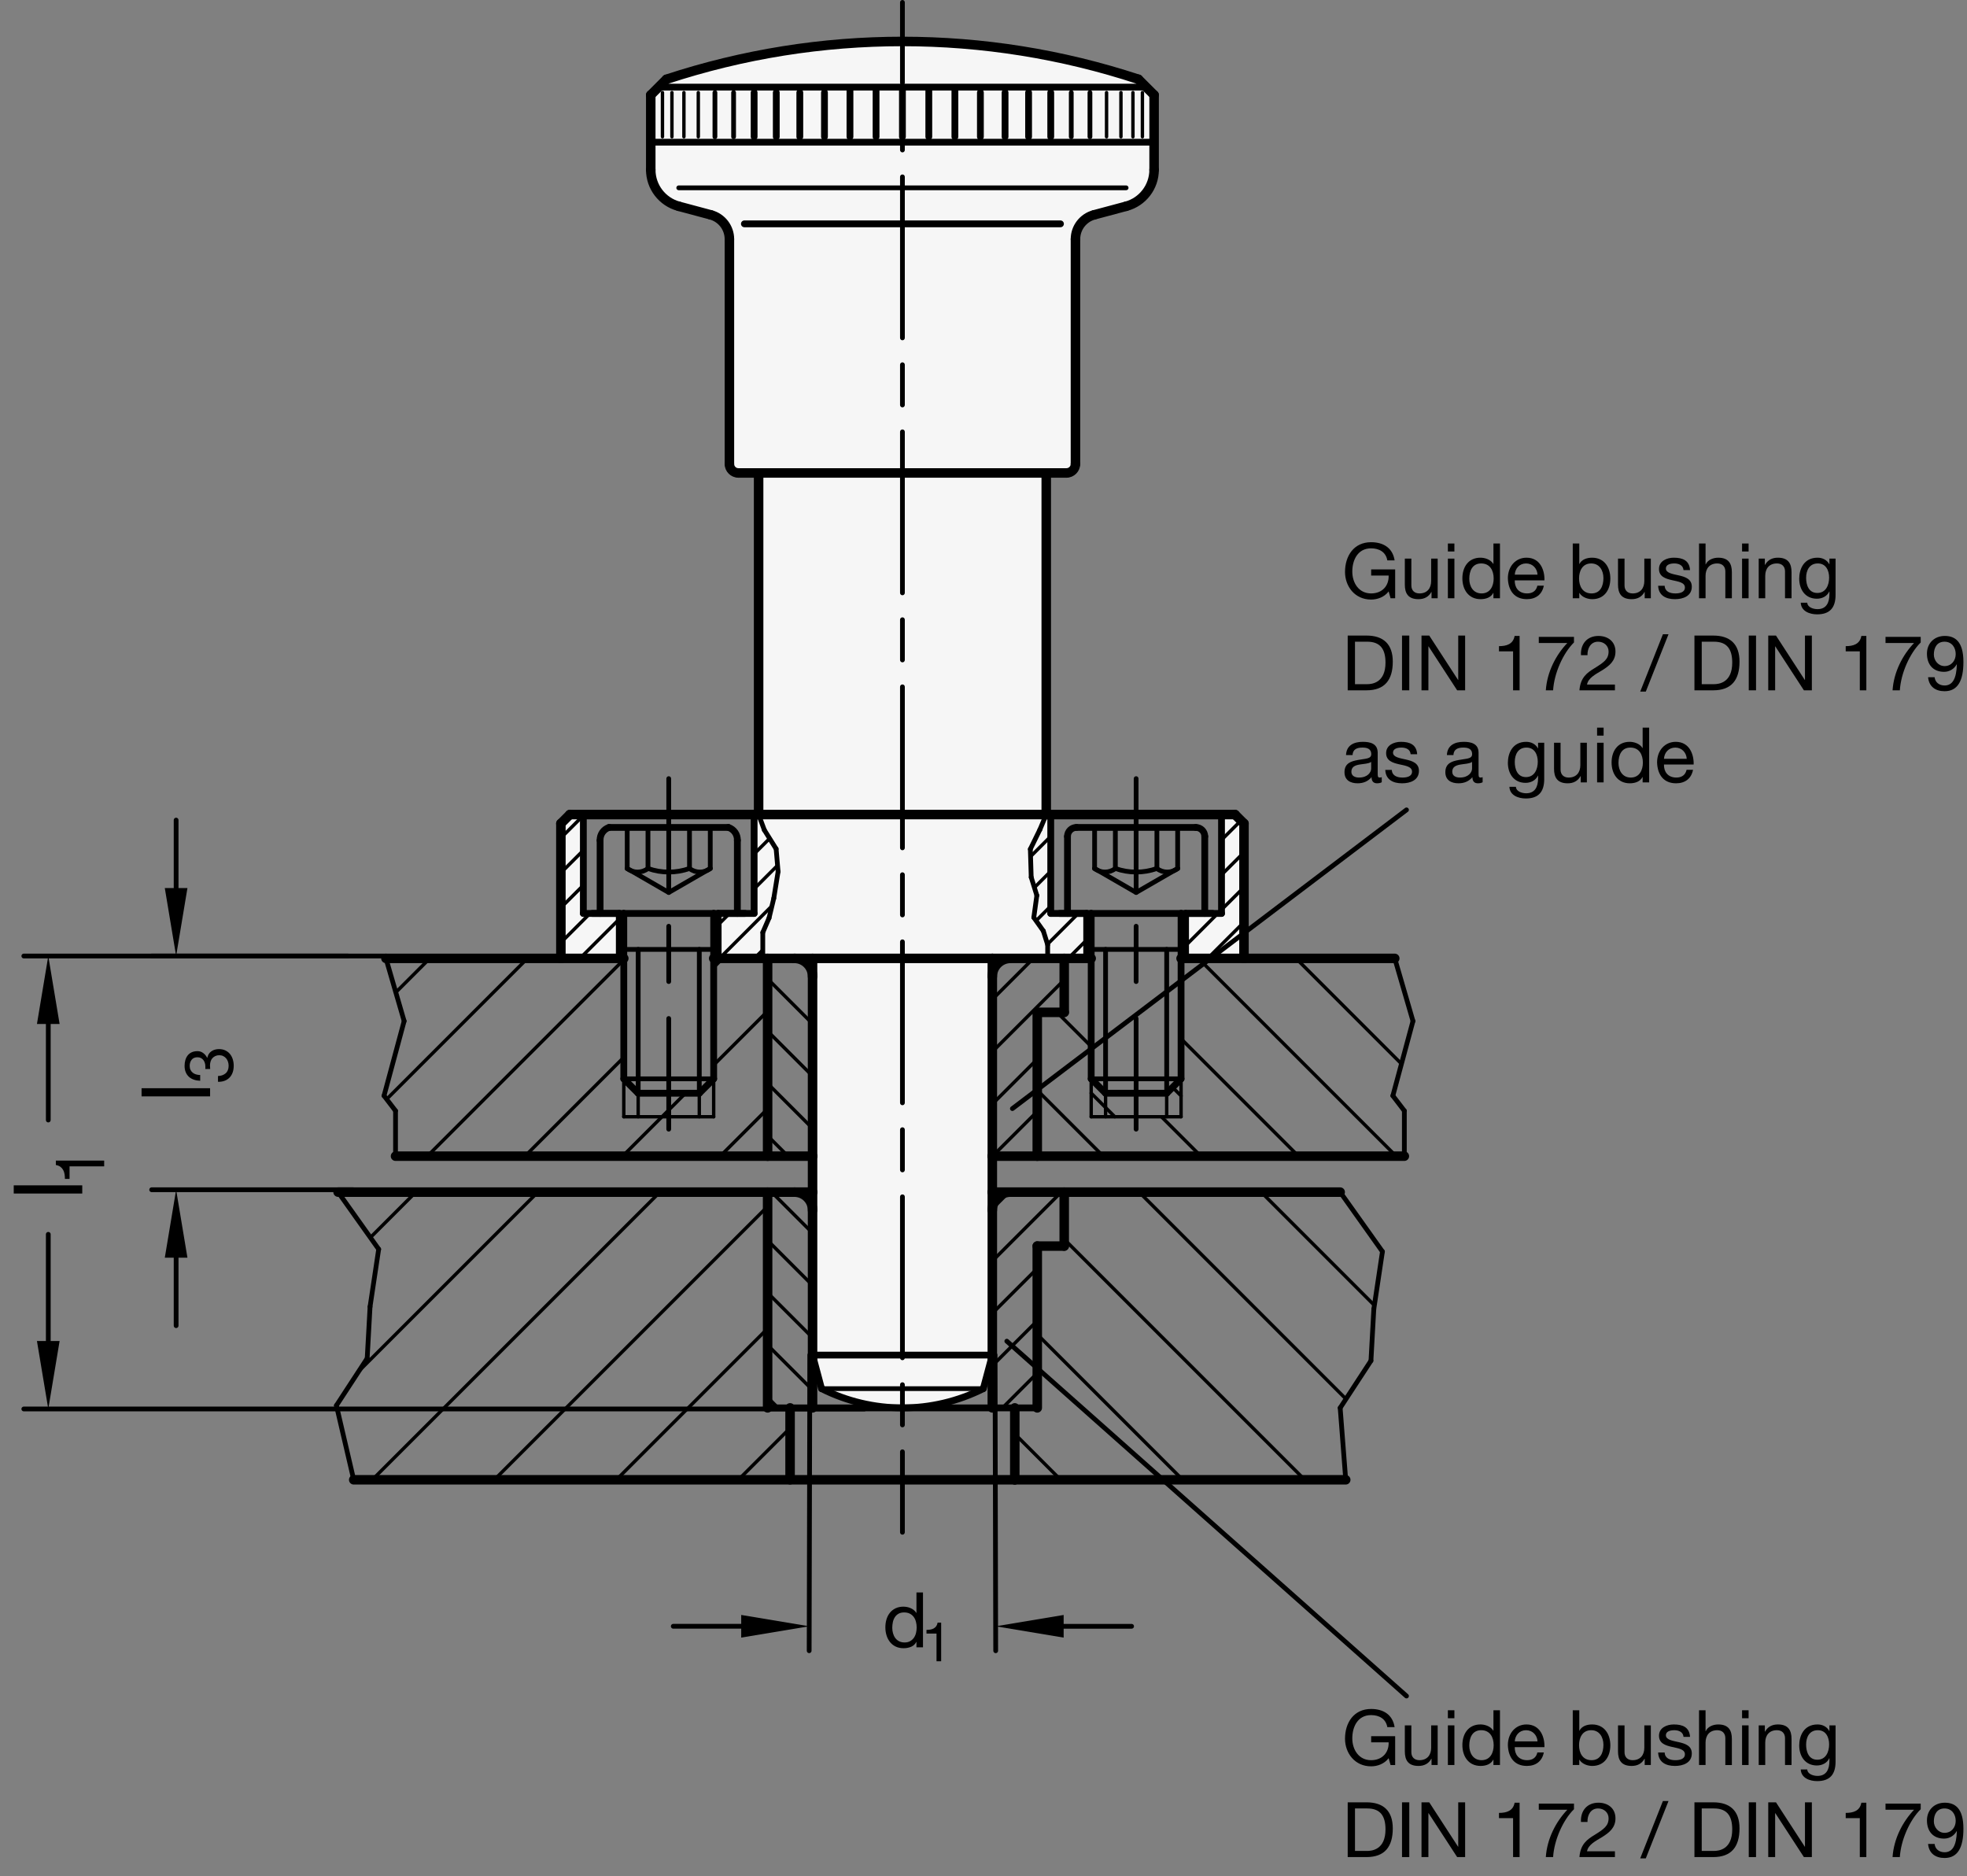 <?xml version="1.0" encoding="utf-8"?>
<!-- Generator: Adobe Illustrator 19.1.0, SVG Export Plug-In . SVG Version: 6.00 Build 0)  -->
<svg version="1.1" xmlns="http://www.w3.org/2000/svg" xmlns:xlink="http://www.w3.org/1999/xlink" x="0px" y="0px"
	 viewBox="0 0 205.131 195.624" enable-background="new 0 0 205.131 195.624" xml:space="preserve">
<rect x="0" y="0" width="205.131" height="195.624" fill="#808080" stroke="none"/>
<g id="MD_x5F_3_x5F_FUELLUNG_x5F_WS">
	<g id="LWPOLYLINE_2_">
		<path fill="#FFFFFF" d="M74.909,95.246v4.687h9.883v41.364l0.933,3.498c5.281,2.674,11.519,2.674,16.799,0l0.974-3.498
			l-0.041-41.364h9.883v-4.687h10.311v4.687h6.093v-14.06l-0.943-0.937h-1.4l0,10.311h-17.809l-0.002-10.311h-0.468L109.058,49.4
			l-0.28-0.28h2.38c0.515,0,0.933-0.418,0.933-0.933V24.848c0-1.183,0.794-2.218,1.937-2.524l3.324-0.891
			c1.714-0.459,2.905-2.012,2.905-3.786V9.882l-1.633-1.633c-15.913-5.235-33.084-5.235-48.997,0l-1.633,1.633v7.765
			c0,1.774,1.192,3.327,2.905,3.786l3.324,0.891c1.142,0.306,1.937,1.341,1.937,2.524v23.339c0,0.515,0.418,0.933,0.933,0.933h2.38
			l-0.28,0.28l-0.065,35.535h-0.469v10.311h-17.81V84.935h-1.255l-1.088,0.813v14.185h6.093v-4.687H74.909z"/>
	</g>
</g>
<g id="MD_x5F_3_x5F_FUELLUNG_x5F_GR">
	<g id="LWPOLYLINE_1_">
		<path fill="#F6F6F6" d="M74.909,95.246v4.687h9.883v41.364l0.933,3.498c5.281,2.674,11.519,2.674,16.799,0l0.974-3.498
			l-0.041-41.364h9.883v-4.687h10.311v4.687h6.093v-14.06l-0.943-0.937h-1.4l0,10.311h-17.809l-0.002-10.311h-0.468L109.058,49.4
			l-0.28-0.28h2.38c0.515,0,0.933-0.418,0.933-0.933V24.848c0-1.183,0.794-2.218,1.937-2.524l3.324-0.891
			c1.714-0.459,2.905-2.012,2.905-3.786V9.882l-1.633-1.633c-15.913-5.235-33.084-5.235-48.997,0l-1.633,1.633v7.765
			c0,1.774,1.192,3.327,2.905,3.786l3.324,0.891c1.142,0.306,1.937,1.341,1.937,2.524v23.339c0,0.515,0.418,0.933,0.933,0.933h2.38
			l-0.28,0.28l-0.065,35.535h-0.469v10.311h-17.81V84.935h-1.255l-1.088,0.813v14.185h6.093v-4.687H74.909z"/>
	</g>
</g>
<g id="MD_x5F_1_x5F_035">
	<g id="LINE">
		
			<line fill="none" stroke="#000000" stroke-width="0.496" stroke-linecap="round" stroke-linejoin="round" stroke-miterlimit="10" x1="104.997" y1="139.847" x2="146.678" y2="176.847"/>
	</g>
	<g id="LINE_1_">
		
			<line fill="none" stroke="#000000" stroke-width="0.496" stroke-linecap="round" stroke-linejoin="round" stroke-miterlimit="10" x1="146.678" y1="84.447" x2="105.578" y2="115.595"/>
	</g>
	<g id="LINE_23_">
		
			<line fill="none" stroke="#000000" stroke-width="0.496" stroke-linecap="round" stroke-linejoin="round" stroke-miterlimit="10" x1="40.247" y1="99.933" x2="42.147" y2="106.468"/>
	</g>
	<g id="LINE_27_">
		
			<line fill="none" stroke="#000000" stroke-width="0.496" stroke-linecap="round" stroke-linejoin="round" stroke-miterlimit="10" x1="72.927" y1="113.993" x2="72.927" y2="98.995"/>
	</g>
	<g id="LINE_28_">
		
			<line fill="none" stroke="#000000" stroke-width="0.496" stroke-linecap="round" stroke-linejoin="round" stroke-miterlimit="10" x1="66.553" y1="113.993" x2="66.553" y2="98.995"/>
	</g>
	<g id="LINE_29_">
		
			<line fill="none" stroke="#000000" stroke-width="0.496" stroke-linecap="round" stroke-linejoin="round" stroke-miterlimit="10" x1="41.248" y1="115.823" x2="41.248" y2="120.555"/>
	</g>
	<g id="LINE_30_">
		
			<line fill="none" stroke="#000000" stroke-width="0.496" stroke-linecap="round" stroke-linejoin="round" stroke-miterlimit="10" x1="38.292" y1="141.64" x2="35.083" y2="146.553"/>
	</g>
	<g id="LINE_31_">
		
			<line fill="none" stroke="#000000" stroke-width="0.496" stroke-linecap="round" stroke-linejoin="round" stroke-miterlimit="10" x1="39.491" y1="130.255" x2="38.592" y2="136.247"/>
	</g>
	<g id="LINE_32_">
		
			<line fill="none" stroke="#000000" stroke-width="0.496" stroke-linecap="round" stroke-linejoin="round" stroke-miterlimit="10" x1="35.259" y1="124.304" x2="39.491" y2="130.255"/>
	</g>
	<g id="LINE_33_">
		
			<line fill="none" stroke="#000000" stroke-width="0.496" stroke-linecap="round" stroke-linejoin="round" stroke-miterlimit="10" x1="38.592" y1="136.247" x2="38.292" y2="141.64"/>
	</g>
	<g id="LINE_34_">
		
			<line fill="none" stroke="#000000" stroke-width="0.496" stroke-linecap="round" stroke-linejoin="round" stroke-miterlimit="10" x1="40.049" y1="114.257" x2="41.248" y2="115.823"/>
	</g>
	<g id="LINE_35_">
		
			<line fill="none" stroke="#000000" stroke-width="0.496" stroke-linecap="round" stroke-linejoin="round" stroke-miterlimit="10" x1="42.147" y1="106.468" x2="40.049" y2="114.257"/>
	</g>
	<g id="LINE_50_">
		
			<line fill="none" stroke="#000000" stroke-width="0.496" stroke-linecap="round" stroke-linejoin="round" stroke-miterlimit="10" x1="74.071" y1="90.559" x2="69.74" y2="93.06"/>
	</g>
	<g id="LINE_51_">
		
			<line fill="none" stroke="#000000" stroke-width="0.496" stroke-linecap="round" stroke-linejoin="round" stroke-miterlimit="10" x1="65.409" y1="90.559" x2="69.74" y2="93.06"/>
	</g>
	<g id="LINE_54_">
		
			<line fill="none" stroke="#000000" stroke-width="0.496" stroke-linecap="round" stroke-linejoin="round" stroke-miterlimit="10" x1="81.144" y1="90.888" x2="80.694" y2="93.671"/>
	</g>
	<g id="LINE_55_">
		
			<line fill="none" stroke="#000000" stroke-width="0.496" stroke-linecap="round" stroke-linejoin="round" stroke-miterlimit="10" x1="80.694" y1="93.671" x2="80.203" y2="95.717"/>
	</g>
	<g id="LINE_56_">
		
			<line fill="none" stroke="#000000" stroke-width="0.496" stroke-linecap="round" stroke-linejoin="round" stroke-miterlimit="10" x1="79.548" y1="97.231" x2="79.548" y2="99.933"/>
	</g>
	<g id="LINE_58_">
		
			<line fill="none" stroke="#000000" stroke-width="0.496" stroke-linecap="round" stroke-linejoin="round" stroke-miterlimit="10" x1="65.053" y1="98.995" x2="74.427" y2="98.995"/>
	</g>
	<g id="LINE_59_">
		
			<line fill="none" stroke="#000000" stroke-width="0.496" stroke-linecap="round" stroke-linejoin="round" stroke-miterlimit="10" x1="80.203" y1="95.717" x2="79.548" y2="97.231"/>
	</g>
	<g id="LINE_63_">
		
			<line fill="none" stroke="#000000" stroke-width="0.496" stroke-linecap="round" stroke-linejoin="round" stroke-miterlimit="10" x1="79.711" y1="86.55" x2="80.94" y2="88.514"/>
	</g>
	<g id="LINE_64_">
		
			<line fill="none" stroke="#000000" stroke-width="0.496" stroke-linecap="round" stroke-linejoin="round" stroke-miterlimit="10" x1="79.113" y1="84.935" x2="79.711" y2="86.55"/>
	</g>
	<g id="ARC_2_">
		
			<path fill="none" stroke="#000000" stroke-width="0.496" stroke-linecap="round" stroke-linejoin="round" stroke-miterlimit="10" d="
			M71.905,90.559c0.637,0.495,1.529,0.495,2.165,0"/>
	</g>
	<g id="LINE_65_">
		
			<line fill="none" stroke="#000000" stroke-width="0.496" stroke-linecap="round" stroke-linejoin="round" stroke-miterlimit="10" x1="71.905" y1="86.277" x2="71.905" y2="90.559"/>
	</g>
	<g id="ARC_3_">
		
			<path fill="none" stroke="#000000" stroke-width="0.496" stroke-linecap="round" stroke-linejoin="round" stroke-miterlimit="10" d="
			M67.575,90.559c1.401,0.495,2.93,0.495,4.331,0"/>
	</g>
	<g id="LINE_66_">
		
			<line fill="none" stroke="#000000" stroke-width="0.496" stroke-linecap="round" stroke-linejoin="round" stroke-miterlimit="10" x1="67.575" y1="86.277" x2="67.575" y2="90.559"/>
	</g>
	<g id="LINE_67_">
		
			<line fill="none" stroke="#000000" stroke-width="0.496" stroke-linecap="round" stroke-linejoin="round" stroke-miterlimit="10" x1="74.071" y1="86.277" x2="74.071" y2="90.559"/>
	</g>
	<g id="LINE_68_">
		
			<line fill="none" stroke="#000000" stroke-width="0.496" stroke-linecap="round" stroke-linejoin="round" stroke-miterlimit="10" x1="65.409" y1="86.277" x2="65.409" y2="90.559"/>
	</g>
	<g id="ARC_4_">
		
			<path fill="none" stroke="#000000" stroke-width="0.496" stroke-linecap="round" stroke-linejoin="round" stroke-miterlimit="10" d="
			M65.409,90.559c0.637,0.495,1.529,0.495,2.165,0"/>
	</g>
	<g id="LINE_69_">
		
			<line fill="none" stroke="#000000" stroke-width="0.496" stroke-linecap="round" stroke-linejoin="round" stroke-miterlimit="10" x1="80.94" y1="88.514" x2="81.144" y2="90.888"/>
	</g>
	<g id="LINE_75_">
		
			<line fill="none" stroke="#000000" stroke-width="0.496" stroke-linecap="round" stroke-linejoin="round" stroke-miterlimit="10" x1="115.296" y1="113.993" x2="115.296" y2="98.995"/>
	</g>
	<g id="LINE_76_">
		
			<line fill="none" stroke="#000000" stroke-width="0.496" stroke-linecap="round" stroke-linejoin="round" stroke-miterlimit="10" x1="121.67" y1="113.993" x2="121.67" y2="98.995"/>
	</g>
	<g id="LINE_77_">
		
			<line fill="none" stroke="#000000" stroke-width="0.496" stroke-linecap="round" stroke-linejoin="round" stroke-miterlimit="10" x1="113.796" y1="112.493" x2="123.169" y2="112.493"/>
	</g>
	<g id="LINE_83_">
		
			<line fill="none" stroke="#000000" stroke-width="0.496" stroke-linecap="round" stroke-linejoin="round" stroke-miterlimit="10" x1="114.152" y1="90.559" x2="118.483" y2="93.06"/>
	</g>
	<g id="LINE_84_">
		
			<line fill="none" stroke="#000000" stroke-width="0.496" stroke-linecap="round" stroke-linejoin="round" stroke-miterlimit="10" x1="113.796" y1="98.995" x2="123.169" y2="98.995"/>
	</g>
	<g id="ARC_5_">
		
			<path fill="none" stroke="#000000" stroke-width="0.496" stroke-linecap="round" stroke-linejoin="round" stroke-miterlimit="10" d="
			M116.317,90.559c1.401,0.495,2.93,0.495,4.331,0"/>
	</g>
	<g id="LINE_87_">
		
			<line fill="none" stroke="#000000" stroke-width="0.496" stroke-linecap="round" stroke-linejoin="round" stroke-miterlimit="10" x1="107.541" y1="91.473" x2="108.128" y2="93.369"/>
	</g>
	<g id="LINE_93_">
		
			<line fill="none" stroke="#000000" stroke-width="0.496" stroke-linecap="round" stroke-linejoin="round" stroke-miterlimit="10" x1="109.257" y1="98.515" x2="109.257" y2="99.933"/>
	</g>
	<g id="LINE_94_">
		
			<line fill="none" stroke="#000000" stroke-width="0.496" stroke-linecap="round" stroke-linejoin="round" stroke-miterlimit="10" x1="108.805" y1="97.07" x2="109.257" y2="98.515"/>
	</g>
	<g id="LINE_95_">
		
			<line fill="none" stroke="#000000" stroke-width="0.496" stroke-linecap="round" stroke-linejoin="round" stroke-miterlimit="10" x1="107.812" y1="95.671" x2="108.805" y2="97.07"/>
	</g>
	<g id="LINE_96_">
		
			<line fill="none" stroke="#000000" stroke-width="0.496" stroke-linecap="round" stroke-linejoin="round" stroke-miterlimit="10" x1="108.128" y1="93.369" x2="107.812" y2="95.671"/>
	</g>
	<g id="LINE_98_">
		
			<line fill="none" stroke="#000000" stroke-width="0.496" stroke-linecap="round" stroke-linejoin="round" stroke-miterlimit="10" x1="109.109" y1="84.935" x2="108.444" y2="86.507"/>
	</g>
	<g id="LINE_99_">
		
			<line fill="none" stroke="#000000" stroke-width="0.496" stroke-linecap="round" stroke-linejoin="round" stroke-miterlimit="10" x1="108.444" y1="86.507" x2="107.45" y2="88.538"/>
	</g>
	<g id="LINE_100_">
		
			<line fill="none" stroke="#000000" stroke-width="0.496" stroke-linecap="round" stroke-linejoin="round" stroke-miterlimit="10" x1="107.45" y1="88.538" x2="107.541" y2="91.473"/>
	</g>
	<g id="LINE_101_">
		
			<line fill="none" stroke="#000000" stroke-width="0.496" stroke-linecap="round" stroke-linejoin="round" stroke-miterlimit="10" x1="116.317" y1="86.277" x2="116.317" y2="90.559"/>
	</g>
	<g id="LINE_102_">
		
			<line fill="none" stroke="#000000" stroke-width="0.496" stroke-linecap="round" stroke-linejoin="round" stroke-miterlimit="10" x1="114.152" y1="86.277" x2="114.152" y2="90.559"/>
	</g>
	<g id="ARC_7_">
		
			<path fill="none" stroke="#000000" stroke-width="0.496" stroke-linecap="round" stroke-linejoin="round" stroke-miterlimit="10" d="
			M114.152,90.559c0.637,0.495,1.529,0.495,2.165,0"/>
	</g>
	<g id="LINE_105_">
		
			<line fill="none" stroke="#000000" stroke-width="0.496" stroke-linecap="round" stroke-linejoin="round" stroke-miterlimit="10" x1="122.813" y1="90.559" x2="118.483" y2="93.06"/>
	</g>
	<g id="LINE_109_">
		
			<line fill="none" stroke="#000000" stroke-width="0.496" stroke-linecap="round" stroke-linejoin="round" stroke-miterlimit="10" x1="122.813" y1="86.277" x2="122.813" y2="90.559"/>
	</g>
	<g id="LINE_110_">
		
			<line fill="none" stroke="#000000" stroke-width="0.496" stroke-linecap="round" stroke-linejoin="round" stroke-miterlimit="10" x1="120.648" y1="86.277" x2="120.648" y2="90.559"/>
	</g>
	<g id="ARC_9_">
		
			<path fill="none" stroke="#000000" stroke-width="0.496" stroke-linecap="round" stroke-linejoin="round" stroke-miterlimit="10" d="
			M120.648,90.559c0.637,0.495,1.529,0.495,2.165,0"/>
	</g>
	<g id="LINE_116_">
		
			<line fill="none" stroke="#000000" stroke-width="0.496" stroke-linecap="round" stroke-linejoin="round" stroke-miterlimit="10" x1="94.111" y1="19.585" x2="70.783" y2="19.585"/>
	</g>
	<g id="LINE_125_">
		
			<line fill="none" stroke="#000000" stroke-width="0.496" stroke-linecap="round" stroke-linejoin="round" stroke-miterlimit="10" x1="94.111" y1="19.585" x2="117.439" y2="19.585"/>
	</g>
	<g id="LINE_129_">
		
			<line fill="none" stroke="#000000" stroke-width="0.496" stroke-linecap="round" stroke-linejoin="round" stroke-miterlimit="10" x1="145.454" y1="99.933" x2="147.354" y2="106.468"/>
	</g>
	<g id="LINE_130_">
		
			<line fill="none" stroke="#000000" stroke-width="0.496" stroke-linecap="round" stroke-linejoin="round" stroke-miterlimit="10" x1="146.455" y1="115.823" x2="146.455" y2="120.555"/>
	</g>
	<g id="LINE_131_">
		
			<line fill="none" stroke="#000000" stroke-width="0.496" stroke-linecap="round" stroke-linejoin="round" stroke-miterlimit="10" x1="142.971" y1="141.888" x2="139.762" y2="146.801"/>
	</g>
	<g id="LINE_132_">
		
			<line fill="none" stroke="#000000" stroke-width="0.496" stroke-linecap="round" stroke-linejoin="round" stroke-miterlimit="10" x1="144.17" y1="130.503" x2="143.271" y2="136.495"/>
	</g>
	<g id="LINE_133_">
		
			<line fill="none" stroke="#000000" stroke-width="0.496" stroke-linecap="round" stroke-linejoin="round" stroke-miterlimit="10" x1="139.762" y1="124.304" x2="144.17" y2="130.503"/>
	</g>
	<g id="LINE_134_">
		
			<line fill="none" stroke="#000000" stroke-width="0.496" stroke-linecap="round" stroke-linejoin="round" stroke-miterlimit="10" x1="143.271" y1="136.495" x2="142.971" y2="141.888"/>
	</g>
	<g id="LINE_135_">
		
			<line fill="none" stroke="#000000" stroke-width="0.496" stroke-linecap="round" stroke-linejoin="round" stroke-miterlimit="10" x1="145.256" y1="114.257" x2="146.455" y2="115.823"/>
	</g>
	<g id="LINE_136_">
		
			<line fill="none" stroke="#000000" stroke-width="0.496" stroke-linecap="round" stroke-linejoin="round" stroke-miterlimit="10" x1="147.354" y1="106.468" x2="145.256" y2="114.257"/>
	</g>
	<g id="LINE_148_">
		
			<line fill="none" stroke="#000000" stroke-width="0.496" stroke-linecap="round" stroke-linejoin="round" stroke-miterlimit="10" x1="35.083" y1="146.553" x2="36.888" y2="154.3"/>
	</g>
	<g id="LINE_149_">
		
			<line fill="none" stroke="#000000" stroke-width="0.496" stroke-linecap="round" stroke-linejoin="round" stroke-miterlimit="10" x1="139.762" y1="146.801" x2="140.341" y2="154.3"/>
	</g>
	<g id="LINE_154_">
		
			<line fill="none" stroke="#000000" stroke-width="0.496" stroke-linecap="round" stroke-linejoin="round" stroke-miterlimit="10" x1="102.547" y1="144.795" x2="85.675" y2="144.795"/>
	</g>
	<g id="LINE_163_">
		
			<line fill="none" stroke="#000000" stroke-width="0.496" stroke-linecap="round" stroke-linejoin="round" stroke-miterlimit="10" x1="65.053" y1="112.493" x2="74.427" y2="112.493"/>
	</g>
	<g id="LINE_213_">
		
			<line fill="none" stroke="#000000" stroke-width="0.496" stroke-linecap="round" stroke-linejoin="round" stroke-miterlimit="10" x1="76.504" y1="9.653" x2="76.504" y2="14.26"/>
	</g>
	<g id="LINE_214_">
		
			<line fill="none" stroke="#000000" stroke-width="0.496" stroke-linecap="round" stroke-linejoin="round" stroke-miterlimit="10" x1="74.557" y1="9.653" x2="74.557" y2="14.26"/>
	</g>
	<g id="LINE_225_">
		
			<line fill="none" stroke="#000000" stroke-width="0.496" stroke-linecap="round" stroke-linejoin="round" stroke-miterlimit="10" x1="111.718" y1="9.653" x2="111.718" y2="14.26"/>
	</g>
	<g id="LINE_226_">
		
			<line fill="none" stroke="#000000" stroke-width="0.496" stroke-linecap="round" stroke-linejoin="round" stroke-miterlimit="10" x1="113.666" y1="9.653" x2="113.666" y2="14.26"/>
	</g>
</g>
<g id="MD_x5F_2_x5F_BEMASSUNG">
	<g id="LINE_2_">
		
			<line stroke="#000000" stroke-width="0.496" stroke-linecap="round" stroke-linejoin="round" stroke-miterlimit="10" x1="36.86" y1="124.056" x2="15.816" y2="124.056"/>
	</g>
	<g id="LINE_3_">
		
			<line stroke="#000000" stroke-width="0.496" stroke-linecap="round" stroke-linejoin="round" stroke-miterlimit="10" x1="40.247" y1="99.685" x2="15.816" y2="99.685"/>
	</g>
	<g id="LINE_4_">
		
			<line stroke="#000000" stroke-width="0.496" stroke-linecap="round" stroke-linejoin="round" stroke-miterlimit="10" x1="18.367" y1="131.143" x2="18.367" y2="138.229"/>
	</g>
	<g id="LINE_5_">
		
			<line stroke="#000000" stroke-width="0.496" stroke-linecap="round" stroke-linejoin="round" stroke-miterlimit="10" x1="18.367" y1="92.598" x2="18.367" y2="85.512"/>
	</g>
	<g id="MTEXT_2_">
		<g>
			<path d="M14.764,114.321v-0.851h7.146v0.851H14.764z"/>
		</g>
		<g>
			<path d="M21.409,111.464c0.005-0.047,0.007-0.092,0.007-0.135s0-0.085,0-0.127c0-0.129-0.018-0.25-0.054-0.367
				c-0.035-0.115-0.087-0.217-0.156-0.305c-0.068-0.088-0.153-0.158-0.256-0.21c-0.102-0.052-0.221-0.078-0.358-0.078
				c-0.266,0-0.467,0.085-0.604,0.256c-0.137,0.171-0.206,0.384-0.206,0.64c0,0.166,0.03,0.308,0.089,0.426
				c0.06,0.119,0.139,0.217,0.238,0.295s0.216,0.137,0.349,0.174c0.132,0.039,0.272,0.058,0.419,0.058v0.604
				c-0.241-0.01-0.462-0.049-0.661-0.117c-0.199-0.069-0.369-0.168-0.512-0.295c-0.142-0.129-0.253-0.289-0.334-0.48
				c-0.08-0.191-0.121-0.413-0.121-0.664c0-0.219,0.027-0.42,0.082-0.607s0.137-0.35,0.245-0.487
				c0.109-0.138,0.249-0.245,0.42-0.323c0.17-0.078,0.371-0.117,0.604-0.117c0.223,0,0.423,0.067,0.601,0.203
				c0.178,0.135,0.312,0.299,0.401,0.493h0.015c0.066-0.308,0.211-0.536,0.434-0.686s0.485-0.224,0.788-0.224
				c0.252,0,0.473,0.046,0.665,0.139c0.191,0.092,0.352,0.217,0.479,0.373s0.226,0.34,0.291,0.551c0.066,0.211,0.1,0.434,0.1,0.672
				c0,0.255-0.036,0.487-0.109,0.695c-0.074,0.209-0.181,0.387-0.32,0.533s-0.312,0.26-0.516,0.338
				c-0.203,0.078-0.436,0.115-0.696,0.109v-0.604c0.327-0.01,0.594-0.104,0.8-0.284s0.31-0.442,0.31-0.788
				c0-0.147-0.022-0.287-0.068-0.42c-0.045-0.133-0.108-0.249-0.191-0.348c-0.083-0.1-0.185-0.18-0.306-0.238
				c-0.121-0.06-0.257-0.09-0.408-0.09c-0.157,0-0.295,0.029-0.416,0.086s-0.223,0.133-0.306,0.228S22,110.55,21.96,110.683
				s-0.061,0.272-0.061,0.42c0,0.127,0.007,0.248,0.021,0.361H21.409z"/>
		</g>
	</g>
	<g id="SOLID">
		<polygon points="17.186,131.143 18.367,124.056 19.548,131.143 		"/>
	</g>
	<g id="SOLID_1_">
		<polygon points="17.186,92.598 18.367,99.685 19.548,92.598 		"/>
	</g>
	<g id="LINE_6_">
		
			<line stroke="#000000" stroke-width="0.496" stroke-linecap="round" stroke-linejoin="round" stroke-miterlimit="10" x1="90.139" y1="146.915" x2="2.483" y2="146.915"/>
	</g>
	<g id="LINE_7_">
		
			<line stroke="#000000" stroke-width="0.496" stroke-linecap="round" stroke-linejoin="round" stroke-miterlimit="10" x1="36.284" y1="99.685" x2="2.483" y2="99.685"/>
	</g>
	<g id="LINE_8_">
		
			<line stroke="#000000" stroke-width="0.496" stroke-linecap="round" stroke-linejoin="round" stroke-miterlimit="10" x1="5.035" y1="139.829" x2="5.035" y2="128.705"/>
	</g>
	<g id="LINE_9_">
		
			<line stroke="#000000" stroke-width="0.496" stroke-linecap="round" stroke-linejoin="round" stroke-miterlimit="10" x1="5.035" y1="106.771" x2="5.035" y2="116.787"/>
	</g>
	<g id="MTEXT_3_">
		<g>
			<path d="M1.432,124.45v-0.852h7.146v0.852H1.432z"/>
		</g>
		<g>
			<path d="M10.864,121.015v0.604h-3.61v1.308H6.771c0-0.171-0.013-0.336-0.039-0.498c-0.025-0.16-0.074-0.307-0.146-0.437
				s-0.168-0.24-0.291-0.331c-0.123-0.09-0.279-0.15-0.47-0.184v-0.463H10.864z"/>
		</g>
	</g>
	<g id="SOLID_2_">
		<polygon points="3.853,139.829 5.035,146.915 6.216,139.829 		"/>
	</g>
	<g id="SOLID_3_">
		<polygon points="3.853,106.771 5.035,99.685 6.216,106.771 		"/>
	</g>
	<g id="LINE_10_">
		
			<line stroke="#000000" stroke-width="0.496" stroke-linecap="round" stroke-linejoin="round" stroke-miterlimit="10" x1="84.454" y1="141.275" x2="84.385" y2="172.124"/>
	</g>
	<g id="LINE_11_">
		
			<line stroke="#000000" stroke-width="0.496" stroke-linecap="round" stroke-linejoin="round" stroke-miterlimit="10" x1="103.769" y1="141.275" x2="103.838" y2="172.127"/>
	</g>
	<g id="LINE_12_">
		
			<line stroke="#000000" stroke-width="0.496" stroke-linecap="round" stroke-linejoin="round" stroke-miterlimit="10" x1="77.298" y1="169.573" x2="70.212" y2="169.573"/>
	</g>
	<g id="LINE_13_">
		
			<line stroke="#000000" stroke-width="0.496" stroke-linecap="round" stroke-linejoin="round" stroke-miterlimit="10" x1="110.924" y1="169.576" x2="118.011" y2="169.576"/>
	</g>
	<g id="SOLID_4_">
		<polygon points="77.298,168.392 84.385,169.573 77.298,170.754 		"/>
	</g>
	<g id="SOLID_5_">
		<polygon points="110.924,168.395 103.838,169.576 110.924,170.757 		"/>
	</g>
	<g id="TEXT">
		<g>
			<path d="M96.254,171.766h-0.681v-0.561h-0.016c-0.112,0.229-0.288,0.396-0.528,0.501c-0.24,0.104-0.504,0.155-0.793,0.155
				c-0.32,0-0.599-0.059-0.836-0.176c-0.238-0.117-0.436-0.276-0.593-0.477s-0.276-0.431-0.356-0.692s-0.12-0.539-0.12-0.833
				c0-0.293,0.039-0.569,0.116-0.829c0.078-0.259,0.195-0.486,0.353-0.685c0.157-0.197,0.355-0.354,0.592-0.468
				c0.238-0.115,0.514-0.173,0.829-0.173c0.106,0,0.221,0.011,0.344,0.032c0.123,0.021,0.246,0.058,0.368,0.108
				c0.123,0.051,0.239,0.117,0.349,0.2c0.109,0.083,0.201,0.186,0.276,0.309h0.016v-2.131h0.681V171.766z M93.051,169.732
				c0,0.192,0.025,0.381,0.076,0.564c0.051,0.185,0.128,0.349,0.232,0.493c0.104,0.144,0.237,0.259,0.4,0.344
				c0.163,0.086,0.354,0.128,0.572,0.128c0.229,0,0.424-0.045,0.584-0.136s0.291-0.209,0.393-0.356
				c0.101-0.146,0.175-0.313,0.22-0.5c0.045-0.188,0.068-0.377,0.068-0.569c0-0.202-0.024-0.398-0.072-0.588
				c-0.048-0.189-0.124-0.356-0.229-0.501c-0.104-0.144-0.239-0.26-0.404-0.348c-0.166-0.089-0.366-0.133-0.601-0.133
				s-0.431,0.046-0.588,0.137c-0.158,0.091-0.284,0.211-0.38,0.36s-0.166,0.32-0.208,0.513
				C93.072,169.331,93.051,169.529,93.051,169.732z"/>
		</g>
	</g>
	<g id="TEXT_1_">
		<g>
			<path d="M98.149,173.225h-0.483v-2.888H96.62v-0.387c0.136,0,0.269-0.011,0.398-0.031c0.129-0.021,0.246-0.06,0.35-0.117
				c0.104-0.057,0.192-0.134,0.265-0.232c0.072-0.099,0.121-0.224,0.147-0.376h0.37V173.225z"/>
		</g>
	</g>
</g>
<g id="MD_x5F_1_x5F_070">
	<g id="LINE_14_">
		
			<line fill="none" stroke="#000000" stroke-width="0.992" stroke-linecap="round" stroke-linejoin="round" stroke-miterlimit="10" x1="36.888" y1="154.3" x2="105.828" y2="154.3"/>
	</g>
	<g id="LINE_15_">
		
			<line fill="none" stroke="#000000" stroke-width="0.992" stroke-linecap="round" stroke-linejoin="round" stroke-miterlimit="10" x1="139.762" y1="124.304" x2="103.485" y2="124.304"/>
	</g>
	<g id="LINE_16_">
		
			<line fill="none" stroke="#000000" stroke-width="0.992" stroke-linecap="round" stroke-linejoin="round" stroke-miterlimit="10" x1="129.731" y1="99.933" x2="145.454" y2="99.933"/>
	</g>
	<g id="LINE_17_">
		
			<line fill="none" stroke="#000000" stroke-width="0.992" stroke-linecap="round" stroke-linejoin="round" stroke-miterlimit="10" x1="109.109" y1="49.597" x2="109.109" y2="84.935"/>
	</g>
	<g id="LINE_18_">
		
			<line fill="none" stroke="#000000" stroke-width="0.992" stroke-linecap="round" stroke-linejoin="round" stroke-miterlimit="10" x1="79.113" y1="84.935" x2="79.113" y2="49.597"/>
	</g>
	<g id="LINE_19_">
		
			<line fill="none" stroke="#000000" stroke-width="0.992" stroke-linecap="round" stroke-linejoin="round" stroke-miterlimit="10" x1="103.485" y1="99.933" x2="74.427" y2="99.933"/>
	</g>
	<g id="LINE_20_">
		
			<line fill="none" stroke="#000000" stroke-width="0.992" stroke-linecap="round" stroke-linejoin="round" stroke-miterlimit="10" x1="35.259" y1="124.304" x2="84.738" y2="124.304"/>
	</g>
	<g id="LINE_21_">
		
			<line fill="none" stroke="#000000" stroke-width="0.992" stroke-linecap="round" stroke-linejoin="round" stroke-miterlimit="10" x1="94.111" y1="84.935" x2="59.429" y2="84.935"/>
	</g>
	<g id="LINE_22_">
		
			<line fill="none" stroke="#000000" stroke-width="0.992" stroke-linecap="round" stroke-linejoin="round" stroke-miterlimit="10" x1="80.051" y1="120.555" x2="80.051" y2="99.933"/>
	</g>
	<g id="LINE_36_">
		
			<line fill="none" stroke="#000000" stroke-width="0.992" stroke-linecap="round" stroke-linejoin="round" stroke-miterlimit="10" x1="80.051" y1="124.304" x2="80.051" y2="146.801"/>
	</g>
	<g id="LINE_40_">
		
			<line fill="none" stroke="#000000" stroke-width="0.992" stroke-linecap="round" stroke-linejoin="round" stroke-miterlimit="10" x1="58.492" y1="99.933" x2="40.247" y2="99.933"/>
	</g>
	<g id="LINE_43_">
		
			<line fill="none" stroke="#000000" stroke-width="0.992" stroke-linecap="round" stroke-linejoin="round" stroke-miterlimit="10" x1="58.492" y1="99.933" x2="65.053" y2="99.933"/>
	</g>
	<g id="LINE_45_">
		
			<line fill="none" stroke="#000000" stroke-width="0.992" stroke-linecap="round" stroke-linejoin="round" stroke-miterlimit="10" x1="58.492" y1="99.933" x2="58.492" y2="85.872"/>
	</g>
	<g id="LINE_48_">
		
			<line fill="none" stroke="#000000" stroke-width="0.992" stroke-linecap="round" stroke-linejoin="round" stroke-miterlimit="10" x1="59.429" y1="84.935" x2="58.492" y2="85.872"/>
	</g>
	<g id="LINE_70_">
		
			<line fill="none" stroke="#000000" stroke-width="0.992" stroke-linecap="round" stroke-linejoin="round" stroke-miterlimit="10" x1="84.738" y1="99.933" x2="84.738" y2="120.555"/>
	</g>
	<g id="LINE_71_">
		
			<line fill="none" stroke="#000000" stroke-width="0.992" stroke-linecap="round" stroke-linejoin="round" stroke-miterlimit="10" x1="108.172" y1="120.555" x2="108.172" y2="105.557"/>
	</g>
	<g id="LINE_79_">
		
			<line fill="none" stroke="#000000" stroke-width="0.992" stroke-linecap="round" stroke-linejoin="round" stroke-miterlimit="10" x1="108.172" y1="129.928" x2="108.172" y2="146.801"/>
	</g>
	<g id="LINE_82_">
		
			<line fill="none" stroke="#000000" stroke-width="0.992" stroke-linecap="round" stroke-linejoin="round" stroke-miterlimit="10" x1="128.793" y1="84.935" x2="94.111" y2="84.935"/>
	</g>
	<g id="LINE_90_">
		
			<line fill="none" stroke="#000000" stroke-width="0.992" stroke-linecap="round" stroke-linejoin="round" stroke-miterlimit="10" x1="113.796" y1="99.933" x2="103.485" y2="99.933"/>
	</g>
	<g id="LINE_103_">
		
			<line fill="none" stroke="#000000" stroke-width="0.992" stroke-linecap="round" stroke-linejoin="round" stroke-miterlimit="10" x1="129.731" y1="99.933" x2="123.169" y2="99.933"/>
	</g>
	<g id="LINE_111_">
		
			<line fill="none" stroke="#000000" stroke-width="0.992" stroke-linecap="round" stroke-linejoin="round" stroke-miterlimit="10" x1="129.731" y1="85.872" x2="129.731" y2="99.933"/>
	</g>
	<g id="LINE_113_">
		
			<line fill="none" stroke="#000000" stroke-width="0.992" stroke-linecap="round" stroke-linejoin="round" stroke-miterlimit="10" x1="129.731" y1="85.872" x2="128.793" y2="84.935"/>
	</g>
	<g id="LINE_114_">
		
			<line fill="none" stroke="#000000" stroke-width="0.992" stroke-linecap="round" stroke-linejoin="round" stroke-miterlimit="10" x1="77.004" y1="49.315" x2="111.218" y2="49.315"/>
	</g>
	<g id="ARC_10_">
		
			<path fill="none" stroke="#000000" stroke-width="0.992" stroke-linecap="round" stroke-linejoin="round" stroke-miterlimit="10" d="
			M118.717,8.266c-15.982-5.258-33.229-5.258-49.211,0"/>
	</g>
	<g id="LINE_117_">
		
			<line fill="none" stroke="#000000" stroke-width="0.992" stroke-linecap="round" stroke-linejoin="round" stroke-miterlimit="10" x1="67.865" y1="9.906" x2="67.865" y2="17.705"/>
	</g>
	<g id="LINE_118_">
		
			<line fill="none" stroke="#000000" stroke-width="0.992" stroke-linecap="round" stroke-linejoin="round" stroke-miterlimit="10" x1="76.067" y1="24.938" x2="76.067" y2="48.378"/>
	</g>
	<g id="ARC_11_">
		
			<path fill="none" stroke="#000000" stroke-width="0.992" stroke-linecap="round" stroke-linejoin="round" stroke-miterlimit="10" d="
			M76.067,48.378c0,0.518,0.42,0.937,0.937,0.937"/>
	</g>
	<g id="LINE_119_">
		
			<line fill="none" stroke="#000000" stroke-width="0.992" stroke-linecap="round" stroke-linejoin="round" stroke-miterlimit="10" x1="79.395" y1="49.315" x2="79.113" y2="49.597"/>
	</g>
	<g id="LINE_120_">
		
			<line fill="none" stroke="#000000" stroke-width="0.992" stroke-linecap="round" stroke-linejoin="round" stroke-miterlimit="10" x1="70.783" y1="21.508" x2="74.122" y2="22.402"/>
	</g>
	<g id="ARC_12_">
		
			<path fill="none" stroke="#000000" stroke-width="0.992" stroke-linecap="round" stroke-linejoin="round" stroke-miterlimit="10" d="
			M76.067,24.938c0-1.188-0.798-2.228-1.945-2.535"/>
	</g>
	<g id="ARC_13_">
		
			<path fill="none" stroke="#000000" stroke-width="0.992" stroke-linecap="round" stroke-linejoin="round" stroke-miterlimit="10" d="
			M67.865,17.705c0,1.782,1.197,3.342,2.918,3.803"/>
	</g>
	<g id="LINE_121_">
		
			<line fill="none" stroke="#000000" stroke-width="0.992" stroke-linecap="round" stroke-linejoin="round" stroke-miterlimit="10" x1="69.506" y1="8.266" x2="67.865" y2="9.906"/>
	</g>
	<g id="LINE_122_">
		
			<line fill="none" stroke="#000000" stroke-width="0.992" stroke-linecap="round" stroke-linejoin="round" stroke-miterlimit="10" x1="120.357" y1="17.705" x2="120.357" y2="9.906"/>
	</g>
	<g id="ARC_14_">
		
			<path fill="none" stroke="#000000" stroke-width="0.992" stroke-linecap="round" stroke-linejoin="round" stroke-miterlimit="10" d="
			M117.439,21.508c1.721-0.461,2.918-2.021,2.918-3.803"/>
	</g>
	<g id="LINE_123_">
		
			<line fill="none" stroke="#000000" stroke-width="0.992" stroke-linecap="round" stroke-linejoin="round" stroke-miterlimit="10" x1="112.155" y1="48.378" x2="112.155" y2="24.938"/>
	</g>
	<g id="LINE_124_">
		
			<line fill="none" stroke="#000000" stroke-width="0.992" stroke-linecap="round" stroke-linejoin="round" stroke-miterlimit="10" x1="109.109" y1="49.597" x2="108.828" y2="49.315"/>
	</g>
	<g id="ARC_15_">
		
			<path fill="none" stroke="#000000" stroke-width="0.992" stroke-linecap="round" stroke-linejoin="round" stroke-miterlimit="10" d="
			M111.218,49.315c0.518,0,0.937-0.42,0.937-0.937"/>
	</g>
	<g id="LINE_127_">
		
			<line fill="none" stroke="#000000" stroke-width="0.992" stroke-linecap="round" stroke-linejoin="round" stroke-miterlimit="10" x1="114.101" y1="22.402" x2="117.439" y2="21.508"/>
	</g>
	<g id="ARC_16_">
		
			<path fill="none" stroke="#000000" stroke-width="0.992" stroke-linecap="round" stroke-linejoin="round" stroke-miterlimit="10" d="
			M114.101,22.402c-1.147,0.307-1.945,1.347-1.945,2.535"/>
	</g>
	<g id="LINE_128_">
		
			<line fill="none" stroke="#000000" stroke-width="0.992" stroke-linecap="round" stroke-linejoin="round" stroke-miterlimit="10" x1="120.357" y1="9.906" x2="118.717" y2="8.266"/>
	</g>
	<g id="LINE_137_">
		
			<line fill="none" stroke="#000000" stroke-width="0.992" stroke-linecap="round" stroke-linejoin="round" stroke-miterlimit="10" x1="108.172" y1="105.557" x2="110.984" y2="105.557"/>
	</g>
	<g id="LINE_138_">
		
			<line fill="none" stroke="#000000" stroke-width="0.992" stroke-linecap="round" stroke-linejoin="round" stroke-miterlimit="10" x1="110.984" y1="105.557" x2="110.984" y2="99.933"/>
	</g>
	<g id="ARC_17_">
		
			<path fill="none" stroke="#000000" stroke-width="0.992" stroke-linecap="round" stroke-linejoin="round" stroke-miterlimit="10" d="
			M84.738,101.824c0-1.045-0.847-1.892-1.892-1.892"/>
	</g>
	<g id="ARC_18_">
		
			<path fill="none" stroke="#000000" stroke-width="0.992" stroke-linecap="round" stroke-linejoin="round" stroke-miterlimit="10" d="
			M105.203,99.941c-0.973,0.09-1.718,0.906-1.718,1.884"/>
	</g>
	<g id="LINE_139_">
		
			<line fill="none" stroke="#000000" stroke-width="0.992" stroke-linecap="round" stroke-linejoin="round" stroke-miterlimit="10" x1="103.485" y1="99.933" x2="103.485" y2="120.555"/>
	</g>
	<g id="LINE_140_">
		
			<line fill="none" stroke="#000000" stroke-width="0.992" stroke-linecap="round" stroke-linejoin="round" stroke-miterlimit="10" x1="146.455" y1="120.555" x2="103.485" y2="120.555"/>
	</g>
	<g id="LINE_141_">
		
			<line fill="none" stroke="#000000" stroke-width="0.992" stroke-linecap="round" stroke-linejoin="round" stroke-miterlimit="10" x1="41.248" y1="120.555" x2="84.738" y2="120.555"/>
	</g>
	<g id="LINE_142_">
		
			<line fill="none" stroke="#000000" stroke-width="0.992" stroke-linecap="round" stroke-linejoin="round" stroke-miterlimit="10" x1="84.738" y1="120.555" x2="84.738" y2="124.304"/>
	</g>
	<g id="LINE_143_">
		
			<line fill="none" stroke="#000000" stroke-width="0.992" stroke-linecap="round" stroke-linejoin="round" stroke-miterlimit="10" x1="103.485" y1="120.555" x2="103.485" y2="124.304"/>
	</g>
	<g id="LINE_144_">
		
			<line fill="none" stroke="#000000" stroke-width="0.992" stroke-linecap="round" stroke-linejoin="round" stroke-miterlimit="10" x1="105.828" y1="154.3" x2="140.341" y2="154.3"/>
	</g>
	<g id="LINE_146_">
		
			<line fill="none" stroke="#000000" stroke-width="0.992" stroke-linecap="round" stroke-linejoin="round" stroke-miterlimit="10" x1="82.394" y1="146.801" x2="82.394" y2="154.3"/>
	</g>
	<g id="LINE_147_">
		
			<line fill="none" stroke="#000000" stroke-width="0.992" stroke-linecap="round" stroke-linejoin="round" stroke-miterlimit="10" x1="105.828" y1="146.801" x2="105.828" y2="154.3"/>
	</g>
	<g id="LINE_150_">
		
			<line fill="none" stroke="#000000" stroke-width="0.992" stroke-linecap="round" stroke-linejoin="round" stroke-miterlimit="10" x1="84.738" y1="124.304" x2="84.738" y2="146.801"/>
	</g>
	<g id="LINE_151_">
		
			<line fill="none" stroke="#000000" stroke-width="0.992" stroke-linecap="round" stroke-linejoin="round" stroke-miterlimit="10" x1="108.172" y1="129.928" x2="110.984" y2="129.928"/>
	</g>
	<g id="LINE_152_">
		
			<line fill="none" stroke="#000000" stroke-width="0.992" stroke-linecap="round" stroke-linejoin="round" stroke-miterlimit="10" x1="110.984" y1="129.928" x2="110.984" y2="124.304"/>
	</g>
	<g id="LINE_153_">
		
			<line fill="none" stroke="#000000" stroke-width="0.992" stroke-linecap="round" stroke-linejoin="round" stroke-miterlimit="10" x1="103.485" y1="124.304" x2="103.485" y2="146.801"/>
	</g>
	<g id="ARC_20_">
		
			<path fill="none" stroke="#000000" stroke-width="0.992" stroke-linecap="round" stroke-linejoin="round" stroke-miterlimit="10" d="
			M84.738,126.196c0-1.045-0.847-1.892-1.892-1.892"/>
	</g>
	<g id="ARC_21_">
		
			<path fill="none" stroke="#000000" stroke-width="0.992" stroke-linecap="round" stroke-linejoin="round" stroke-miterlimit="10" d="
			M105.203,124.312c-0.973,0.09-1.718,0.906-1.718,1.884"/>
	</g>
</g>
<g id="MD_x5F_2_x5F_SCHRAFFUR">
	<g id="HATCH">
		<polygon fill-rule="evenodd" clip-rule="evenodd" fill="none" points="108.172,129.928 110.984,129.928 110.984,124.304 
			105.376,124.304 103.485,126.196 103.485,146.801 108.172,146.801 		"/>
		
			<path fill="none" stroke="#000000" stroke-width="0.354" stroke-linecap="round" stroke-linejoin="round" stroke-miterlimit="10" d="
			M103.598,125.921l1.504-1.504 M103.485,131.491l7.187-7.187 M103.485,136.946l4.687-4.687 M110.503,129.928l0.481-0.481
			 M103.485,142.402l4.687-4.687 M104.542,146.801l3.63-3.63"/>
	</g>
	<g id="HATCH_1_">
		<polygon fill-rule="evenodd" clip-rule="evenodd" fill="none" points="108.172,146.801 105.828,146.801 105.828,154.27 
			140.337,154.255 139.762,146.801 142.971,141.888 143.271,136.495 144.17,130.503 139.762,124.304 110.984,124.304 
			110.984,129.928 108.172,129.928 		"/>
		
			<path fill="none" stroke="#000000" stroke-width="0.354" stroke-linecap="round" stroke-linejoin="round" stroke-miterlimit="10" d="
			M110.578,154.268l-4.75-4.75 M123.301,154.263l-15.129-15.129 M136.023,154.257l-25.039-25.039 M140.368,145.874l-21.57-21.57
			 M143.329,136.107l-11.803-11.803"/>
	</g>
	<g id="HATCH_2_">
		<path fill-rule="evenodd" clip-rule="evenodd" fill="none" d="M64.584,95.246h-3.749V84.935h-1.406l-0.937,0.937v14.06h3.962
			h2.131V95.246L64.584,95.246z M79.548,97.231l0.655-1.514l0.491-2.046l0.45-2.783l-0.205-2.374l-1.228-1.964l-0.598-1.615h-0.469
			v10.311h-3.749v4.687h4.652V97.231L79.548,97.231z M113.327,95.246h-3.749V84.935h-0.469l-0.665,1.572l-0.994,2.032l0.09,2.934
			l0.587,1.896l-0.316,2.302l0.994,1.399l0.452,1.445v1.418h4.07V95.246L113.327,95.246z M129.731,85.872l-0.937-0.937h-1.406
			v10.311h-3.749v4.687h6.093V85.872L129.731,85.872z"/>
		
			<path fill="none" stroke="#000000" stroke-width="0.354" stroke-linecap="round" stroke-linejoin="round" stroke-miterlimit="10" d="
			M58.492,87.374l2.343-2.343 M58.492,91.011l2.343-2.343 M58.492,94.648l2.343-2.343 M58.492,98.285l3.039-3.039 M60.481,99.933
			l4.103-4.103 M64.118,99.933l0.466-0.466 M78.645,85.406l0.469-0.469 M78.645,89.044l1.616-1.616 M74.895,96.43l1.184-1.184
			 M78.645,92.681l2.443-2.443 M75.03,99.933l5.475-5.475 M78.667,99.933l0.881-0.881 M107.474,89.311l2.103-2.103 M107.874,92.549
			l1.704-1.704 M108.051,96.008l1.526-1.526 M109.239,98.458l3.212-3.212 M111.401,99.933l1.926-1.926 M127.387,87.584l2.027-2.027
			 M127.387,91.221l2.343-2.343 M123.638,98.607l3.361-3.361 M127.387,94.858l2.343-2.343 M125.95,99.933l3.781-3.781
			 M129.587,99.933l0.144-0.144"/>
	</g>
	<g id="HATCH_3_">
		<polygon fill-rule="evenodd" clip-rule="evenodd" fill="none" points="84.738,101.824 82.846,99.933 80.051,99.933 
			80.051,120.555 84.738,120.555 		"/>
		
			<path fill="none" stroke="#000000" stroke-width="0.354" stroke-linecap="round" stroke-linejoin="round" stroke-miterlimit="10" d="
			M82.176,120.555l-2.125-2.125 M84.738,117.661l-4.687-4.687 M84.738,112.205l-4.687-4.687 M84.738,106.749l-4.687-4.687
			 M84.543,101.099l-0.972-0.972"/>
	</g>
	<g id="HATCH_4_">
		<path fill-rule="evenodd" clip-rule="evenodd" fill="none" d="M80.051,124.304H35.259l4.232,5.951l-1.199,11.384l-3.209,4.913
			l0.086,0.37h40.336l4.545-4.154V124.304z M75.505,146.923H35.169l1.719,7.377l30.56-0.013L75.505,146.923z M82.394,146.923h-6.889
			l-8.057,7.363l14.946-0.006V146.923z"/>
		
			<path fill="none" stroke="#000000" stroke-width="0.354" stroke-linecap="round" stroke-linejoin="round" stroke-miterlimit="10" d="
			M38.626,129.038l4.734-4.734 M37.426,142.966l18.662-18.662 M38.821,154.299l7.376-7.376 M46.197,146.923l22.619-22.619
			 M51.554,154.293l7.37-7.37 M64.288,154.288l7.365-7.365 M58.925,146.923l21.126-21.126 M71.653,146.923l8.398-8.398
			 M77.021,154.282l5.373-5.373"/>
	</g>
	<g id="HATCH_5_">
		<polygon fill-rule="evenodd" clip-rule="evenodd" fill="none" points="84.738,126.193 82.846,124.304 80.051,124.304 
			80.051,146.801 84.738,146.801 		"/>
		
			<path fill="none" stroke="#000000" stroke-width="0.354" stroke-linecap="round" stroke-linejoin="round" stroke-miterlimit="10" d="
			M81.143,146.801l-1.093-1.093 M84.738,144.939l-4.687-4.687 M84.738,139.484l-4.687-4.687 M84.738,134.028l-4.687-4.687
			 M84.738,128.572l-4.268-4.268"/>
	</g>
	<g id="HATCH_6_">
		<polygon fill-rule="evenodd" clip-rule="evenodd" fill="none" points="146.455,120.555 146.455,115.823 145.256,114.257 
			147.354,106.468 145.454,99.933 129.731,99.933 123.169,99.933 123.169,112.493 123.169,116.445 113.796,116.445 113.796,112.493 
			113.796,99.933 110.984,99.933 110.984,105.557 108.172,105.557 108.172,120.555 		"/>
		
			<path fill="none" stroke="#000000" stroke-width="0.354" stroke-linecap="round" stroke-linejoin="round" stroke-miterlimit="10" d="
			M115.049,120.555l-6.877-6.877 M125.231,120.555l-4.11-4.11 M113.796,109.119l-3.562-3.562 M135.413,120.555l-12.244-12.244
			 M145.596,120.555l-20.622-20.622 M146.152,110.929l-10.996-10.996 M145.502,100.096l-0.163-0.163"/>
	</g>
	<g id="HATCH_7_">
		<polygon fill-rule="evenodd" clip-rule="evenodd" fill="none" points="108.172,105.557 110.984,105.557 110.984,99.933 
			105.376,99.933 103.485,101.824 103.485,120.555 108.172,120.555 		"/>
		
			<path fill="none" stroke="#000000" stroke-width="0.354" stroke-linecap="round" stroke-linejoin="round" stroke-miterlimit="10" d="
			M103.485,104.212l4.279-4.279 M103.485,109.668l7.499-7.499 M103.485,115.124l4.687-4.687 M103.509,120.555l4.662-4.662"/>
	</g>
	<g id="HATCH_8_">
		<path fill-rule="evenodd" clip-rule="evenodd" fill="none" d="M115.296,113.993l-1.5-1.5v3.952h1.5V113.993z M118.483,113.993
			h-3.187v2.452h3.187V113.993z M121.67,113.993h-3.187v2.452h3.187V113.993z M123.169,112.493l-1.5,1.5v2.452h1.5V112.493z"/>
		
			<path fill="none" stroke="#000000" stroke-width="0.354" stroke-linecap="round" stroke-linejoin="round" stroke-miterlimit="10" d="
			M116.256,116.445l-0.961-0.961 M115.296,115.484l-1.5-1.5 M123.169,114.265l-0.886-0.886"/>
	</g>
	<g id="HATCH_9_">
		<polygon fill-rule="evenodd" clip-rule="evenodd" fill="none" points="80.051,120.555 80.051,99.933 74.427,99.933 
			74.427,112.493 72.927,113.993 66.553,113.993 65.053,112.493 65.053,99.933 40.247,99.933 42.147,106.468 40.049,114.257 
			41.248,115.823 41.248,120.555 		"/>
		
			<path fill="none" stroke="#000000" stroke-width="0.354" stroke-linecap="round" stroke-linejoin="round" stroke-miterlimit="10" d="
			M41.277,103.476l3.543-3.543 M40.322,114.614l14.681-14.681 M44.564,120.555l20.489-20.489 M54.746,120.555l10.307-10.307
			 M74.427,100.874l0.941-0.941 M64.928,120.555l6.562-6.562 M74.427,111.056l5.624-5.624 M75.111,120.555l4.94-4.94"/>
	</g>
	<g id="LINE_169_">
		
			<line fill="none" stroke="#000000" stroke-width="0.354" stroke-linecap="round" stroke-linejoin="round" stroke-miterlimit="10" x1="74.427" y1="112.493" x2="72.927" y2="113.993"/>
	</g>
	<g id="LINE_170_">
		
			<line fill="none" stroke="#000000" stroke-width="0.354" stroke-linecap="round" stroke-linejoin="round" stroke-miterlimit="10" x1="72.927" y1="113.993" x2="66.553" y2="113.993"/>
	</g>
	<g id="LINE_171_">
		
			<line fill="none" stroke="#000000" stroke-width="0.354" stroke-linecap="round" stroke-linejoin="round" stroke-miterlimit="10" x1="65.053" y1="112.493" x2="65.053" y2="99.933"/>
	</g>
	<g id="LINE_172_">
		
			<line fill="none" stroke="#000000" stroke-width="0.354" stroke-linecap="round" stroke-linejoin="round" stroke-miterlimit="10" x1="65.053" y1="99.933" x2="40.247" y2="99.933"/>
	</g>
	<g id="LINE_173_">
		
			<line fill="none" stroke="#000000" stroke-width="0.354" stroke-linecap="round" stroke-linejoin="round" stroke-miterlimit="10" x1="40.247" y1="99.933" x2="42.147" y2="106.468"/>
	</g>
	<g id="LINE_174_">
		
			<line fill="none" stroke="#000000" stroke-width="0.354" stroke-linecap="round" stroke-linejoin="round" stroke-miterlimit="10" x1="42.147" y1="106.468" x2="40.049" y2="114.257"/>
	</g>
	<g id="LINE_175_">
		
			<line fill="none" stroke="#000000" stroke-width="0.354" stroke-linecap="round" stroke-linejoin="round" stroke-miterlimit="10" x1="40.049" y1="114.257" x2="41.248" y2="115.823"/>
	</g>
	<g id="LINE_176_">
		
			<line fill="none" stroke="#000000" stroke-width="0.354" stroke-linecap="round" stroke-linejoin="round" stroke-miterlimit="10" x1="41.248" y1="115.823" x2="41.248" y2="120.555"/>
	</g>
	<g id="LINE_177_">
		
			<line fill="none" stroke="#000000" stroke-width="0.354" stroke-linecap="round" stroke-linejoin="round" stroke-miterlimit="10" x1="41.248" y1="120.555" x2="80.051" y2="120.555"/>
	</g>
	<g id="LINE_178_">
		
			<line fill="none" stroke="#000000" stroke-width="0.354" stroke-linecap="round" stroke-linejoin="round" stroke-miterlimit="10" x1="80.051" y1="99.933" x2="74.427" y2="99.933"/>
	</g>
	<g id="LINE_179_">
		
			<line fill="none" stroke="#000000" stroke-width="0.354" stroke-linecap="round" stroke-linejoin="round" stroke-miterlimit="10" x1="74.427" y1="99.933" x2="74.427" y2="112.493"/>
	</g>
	<g id="LINE_180_">
		
			<line fill="none" stroke="#000000" stroke-width="0.354" stroke-linecap="round" stroke-linejoin="round" stroke-miterlimit="10" x1="65.053" y1="112.493" x2="66.553" y2="113.993"/>
	</g>
</g>
<g id="MD_x5F_2_x5F_MITTELLINIE">
	<g id="LINE_24_">
		<path d="M69.74,117.99c-0.137,0-0.248-0.111-0.248-0.248v-11.544c0-0.137,0.111-0.248,0.248-0.248s0.248,0.111,0.248,0.248v11.544
			C69.988,117.879,69.877,117.99,69.74,117.99z M69.74,102.598c-0.137,0-0.248-0.111-0.248-0.248v-5.771
			c0-0.137,0.111-0.248,0.248-0.248s0.248,0.111,0.248,0.248v5.771C69.988,102.487,69.877,102.598,69.74,102.598z M69.74,92.978
			c-0.137,0-0.248-0.111-0.248-0.248V81.186c0-0.137,0.111-0.248,0.248-0.248s0.248,0.111,0.248,0.248V92.73
			C69.988,92.867,69.877,92.978,69.74,92.978z"/>
	</g>
	<g id="LINE_72_">
		<path d="M118.482,117.99c-0.137,0-0.248-0.111-0.248-0.248v-11.544c0-0.137,0.111-0.248,0.248-0.248s0.248,0.111,0.248,0.248
			v11.544C118.73,117.879,118.619,117.99,118.482,117.99z M118.482,102.598c-0.137,0-0.248-0.111-0.248-0.248v-5.771
			c0-0.137,0.111-0.248,0.248-0.248s0.248,0.111,0.248,0.248v5.771C118.73,102.487,118.619,102.598,118.482,102.598z
			 M118.482,92.978c-0.137,0-0.248-0.111-0.248-0.248V81.186c0-0.137,0.111-0.248,0.248-0.248s0.248,0.111,0.248,0.248V92.73
			C118.73,92.867,118.619,92.978,118.482,92.978z"/>
	</g>
	<g id="LINE_203_">
		<path d="M94.111,160.022c-0.137,0-0.248-0.111-0.248-0.248v-8.396c0-0.137,0.111-0.248,0.248-0.248s0.248,0.111,0.248,0.248v8.396
			C94.359,159.91,94.249,160.022,94.111,160.022z M94.111,148.827c-0.137,0-0.248-0.111-0.248-0.248v-4.198
			c0-0.137,0.111-0.248,0.248-0.248s0.248,0.111,0.248,0.248v4.198C94.359,148.716,94.249,148.827,94.111,148.827z M94.111,141.83
			c-0.137,0-0.248-0.111-0.248-0.248V124.79c0-0.137,0.111-0.248,0.248-0.248s0.248,0.111,0.248,0.248v16.792
			C94.359,141.719,94.249,141.83,94.111,141.83z M94.111,122.239c-0.137,0-0.248-0.111-0.248-0.248v-4.198
			c0-0.137,0.111-0.248,0.248-0.248s0.248,0.111,0.248,0.248v4.198C94.359,122.128,94.249,122.239,94.111,122.239z M94.111,115.242
			c-0.137,0-0.248-0.111-0.248-0.248V98.202c0-0.137,0.111-0.248,0.248-0.248s0.248,0.111,0.248,0.248v16.792
			C94.359,115.131,94.249,115.242,94.111,115.242z M94.111,95.652c-0.137,0-0.248-0.111-0.248-0.248v-4.198
			c0-0.137,0.111-0.248,0.248-0.248s0.248,0.111,0.248,0.248v4.198C94.359,95.541,94.249,95.652,94.111,95.652z M94.111,88.655
			c-0.137,0-0.248-0.111-0.248-0.248V71.615c0-0.137,0.111-0.248,0.248-0.248s0.248,0.111,0.248,0.248v16.792
			C94.359,88.544,94.249,88.655,94.111,88.655z M94.111,69.064c-0.137,0-0.248-0.111-0.248-0.248v-4.198
			c0-0.137,0.111-0.248,0.248-0.248s0.248,0.111,0.248,0.248v4.198C94.359,68.953,94.249,69.064,94.111,69.064z M94.111,62.068
			c-0.137,0-0.248-0.111-0.248-0.248V45.027c0-0.137,0.111-0.248,0.248-0.248s0.248,0.111,0.248,0.248V61.82
			C94.359,61.957,94.249,62.068,94.111,62.068z M94.111,42.476c-0.137,0-0.248-0.111-0.248-0.248V38.03
			c0-0.137,0.111-0.248,0.248-0.248s0.248,0.111,0.248,0.248v4.198C94.359,42.365,94.249,42.476,94.111,42.476z M94.111,35.48
			c-0.137,0-0.248-0.111-0.248-0.248V18.44c0-0.137,0.111-0.248,0.248-0.248s0.248,0.111,0.248,0.248v16.792
			C94.359,35.369,94.249,35.48,94.111,35.48z M94.111,15.889c-0.137,0-0.248-0.111-0.248-0.248v-4.198
			c0-0.137,0.111-0.248,0.248-0.248s0.248,0.111,0.248,0.248v4.198C94.359,15.778,94.249,15.889,94.111,15.889z M94.111,8.892
			c-0.137,0-0.248-0.111-0.248-0.248V0.248C93.863,0.111,93.974,0,94.111,0s0.248,0.111,0.248,0.248v8.396
			C94.359,8.781,94.249,8.892,94.111,8.892z"/>
	</g>
</g>
<g id="MD_x5F_1_x5F_050">
	<g id="LINE_25_">
		
			<line fill="none" stroke="#000000" stroke-width="0.709" stroke-linecap="round" stroke-linejoin="round" stroke-miterlimit="10" x1="74.427" y1="95.246" x2="74.427" y2="112.493"/>
	</g>
	<g id="LINE_26_">
		
			<line fill="none" stroke="#000000" stroke-width="0.709" stroke-linecap="round" stroke-linejoin="round" stroke-miterlimit="10" x1="65.053" y1="95.246" x2="65.053" y2="112.493"/>
	</g>
	<g id="LINE_37_">
		
			<line fill="none" stroke="#000000" stroke-width="0.709" stroke-linecap="round" stroke-linejoin="round" stroke-miterlimit="10" x1="74.427" y1="112.493" x2="72.927" y2="113.993"/>
	</g>
	<g id="LINE_38_">
		
			<line fill="none" stroke="#000000" stroke-width="0.709" stroke-linecap="round" stroke-linejoin="round" stroke-miterlimit="10" x1="65.053" y1="112.493" x2="66.553" y2="113.993"/>
	</g>
	<g id="LINE_39_">
		
			<line fill="none" stroke="#000000" stroke-width="0.709" stroke-linecap="round" stroke-linejoin="round" stroke-miterlimit="10" x1="66.553" y1="113.993" x2="72.927" y2="113.993"/>
	</g>
	<g id="LINE_41_">
		
			<line fill="none" stroke="#000000" stroke-width="0.709" stroke-linecap="round" stroke-linejoin="round" stroke-miterlimit="10" x1="75.96" y1="86.277" x2="63.52" y2="86.277"/>
	</g>
	<g id="LINE_42_">
		
			<line fill="none" stroke="#000000" stroke-width="0.709" stroke-linecap="round" stroke-linejoin="round" stroke-miterlimit="10" x1="65.053" y1="95.246" x2="61.772" y2="95.246"/>
	</g>
	<g id="LINE_44_">
		
			<line fill="none" stroke="#000000" stroke-width="0.709" stroke-linecap="round" stroke-linejoin="round" stroke-miterlimit="10" x1="64.584" y1="95.246" x2="60.835" y2="95.246"/>
	</g>
	<g id="LINE_46_">
		
			<line fill="none" stroke="#000000" stroke-width="0.709" stroke-linecap="round" stroke-linejoin="round" stroke-miterlimit="10" x1="62.582" y1="87.62" x2="62.582" y2="95.246"/>
	</g>
	<g id="LINE_47_">
		
			<line fill="none" stroke="#000000" stroke-width="0.709" stroke-linecap="round" stroke-linejoin="round" stroke-miterlimit="10" x1="60.835" y1="84.935" x2="60.835" y2="95.246"/>
	</g>
	<g id="ARC">
		
			<path fill="none" stroke="#000000" stroke-width="0.709" stroke-linecap="round" stroke-linejoin="round" stroke-miterlimit="10" d="
			M63.52,86.277c-0.577,0.188-0.96,0.736-0.937,1.342"/>
	</g>
	<g id="LINE_49_">
		
			<line fill="none" stroke="#000000" stroke-width="0.709" stroke-linecap="round" stroke-linejoin="round" stroke-miterlimit="10" x1="64.584" y1="95.246" x2="64.584" y2="99.933"/>
	</g>
	<g id="LINE_52_">
		
			<line fill="none" stroke="#000000" stroke-width="0.709" stroke-linecap="round" stroke-linejoin="round" stroke-miterlimit="10" x1="78.645" y1="95.246" x2="78.645" y2="84.935"/>
	</g>
	<g id="LINE_53_">
		
			<line fill="none" stroke="#000000" stroke-width="0.709" stroke-linecap="round" stroke-linejoin="round" stroke-miterlimit="10" x1="76.897" y1="87.62" x2="76.897" y2="95.246"/>
	</g>
	<g id="LINE_57_">
		
			<line fill="none" stroke="#000000" stroke-width="0.709" stroke-linecap="round" stroke-linejoin="round" stroke-miterlimit="10" x1="74.895" y1="99.933" x2="74.895" y2="95.246"/>
	</g>
	<g id="LINE_60_">
		
			<line fill="none" stroke="#000000" stroke-width="0.709" stroke-linecap="round" stroke-linejoin="round" stroke-miterlimit="10" x1="78.645" y1="95.246" x2="74.895" y2="95.246"/>
	</g>
	<g id="LINE_61_">
		
			<line fill="none" stroke="#000000" stroke-width="0.709" stroke-linecap="round" stroke-linejoin="round" stroke-miterlimit="10" x1="77.707" y1="95.246" x2="74.427" y2="95.246"/>
	</g>
	<g id="LINE_62_">
		
			<line fill="none" stroke="#000000" stroke-width="0.709" stroke-linecap="round" stroke-linejoin="round" stroke-miterlimit="10" x1="74.427" y1="95.246" x2="65.053" y2="95.246"/>
	</g>
	<g id="ARC_1_">
		
			<path fill="none" stroke="#000000" stroke-width="0.709" stroke-linecap="round" stroke-linejoin="round" stroke-miterlimit="10" d="
			M76.897,87.62c0.023-0.607-0.36-1.155-0.937-1.342"/>
	</g>
	<g id="LINE_73_">
		
			<line fill="none" stroke="#000000" stroke-width="0.709" stroke-linecap="round" stroke-linejoin="round" stroke-miterlimit="10" x1="123.169" y1="95.246" x2="123.169" y2="112.493"/>
	</g>
	<g id="LINE_74_">
		
			<line fill="none" stroke="#000000" stroke-width="0.709" stroke-linecap="round" stroke-linejoin="round" stroke-miterlimit="10" x1="113.796" y1="95.246" x2="113.796" y2="112.493"/>
	</g>
	<g id="LINE_78_">
		
			<line fill="none" stroke="#000000" stroke-width="0.709" stroke-linecap="round" stroke-linejoin="round" stroke-miterlimit="10" x1="115.296" y1="113.993" x2="121.67" y2="113.993"/>
	</g>
	<g id="LINE_80_">
		
			<line fill="none" stroke="#000000" stroke-width="0.709" stroke-linecap="round" stroke-linejoin="round" stroke-miterlimit="10" x1="113.796" y1="112.493" x2="115.296" y2="113.993"/>
	</g>
	<g id="LINE_81_">
		
			<line fill="none" stroke="#000000" stroke-width="0.709" stroke-linecap="round" stroke-linejoin="round" stroke-miterlimit="10" x1="123.169" y1="112.493" x2="121.67" y2="113.993"/>
	</g>
	<g id="LINE_85_">
		
			<line fill="none" stroke="#000000" stroke-width="0.709" stroke-linecap="round" stroke-linejoin="round" stroke-miterlimit="10" x1="123.169" y1="95.246" x2="113.796" y2="95.246"/>
	</g>
	<g id="LINE_86_">
		
			<line fill="none" stroke="#000000" stroke-width="0.709" stroke-linecap="round" stroke-linejoin="round" stroke-miterlimit="10" x1="124.703" y1="86.277" x2="112.262" y2="86.277"/>
	</g>
	<g id="LINE_88_">
		
			<line fill="none" stroke="#000000" stroke-width="0.709" stroke-linecap="round" stroke-linejoin="round" stroke-miterlimit="10" x1="111.325" y1="87.215" x2="111.325" y2="95.246"/>
	</g>
	<g id="LINE_89_">
		
			<line fill="none" stroke="#000000" stroke-width="0.709" stroke-linecap="round" stroke-linejoin="round" stroke-miterlimit="10" x1="109.578" y1="84.935" x2="109.578" y2="95.246"/>
	</g>
	<g id="LINE_91_">
		
			<line fill="none" stroke="#000000" stroke-width="0.709" stroke-linecap="round" stroke-linejoin="round" stroke-miterlimit="10" x1="113.327" y1="95.246" x2="109.578" y2="95.246"/>
	</g>
	<g id="LINE_92_">
		
			<line fill="none" stroke="#000000" stroke-width="0.709" stroke-linecap="round" stroke-linejoin="round" stroke-miterlimit="10" x1="113.796" y1="95.246" x2="110.515" y2="95.246"/>
	</g>
	<g id="LINE_97_">
		
			<line fill="none" stroke="#000000" stroke-width="0.709" stroke-linecap="round" stroke-linejoin="round" stroke-miterlimit="10" x1="113.327" y1="95.246" x2="113.327" y2="99.933"/>
	</g>
	<g id="ARC_6_">
		
			<path fill="none" stroke="#000000" stroke-width="0.709" stroke-linecap="round" stroke-linejoin="round" stroke-miterlimit="10" d="
			M112.262,86.277c-0.518,0-0.937,0.42-0.937,0.937"/>
	</g>
	<g id="ARC_8_">
		
			<path fill="none" stroke="#000000" stroke-width="0.709" stroke-linecap="round" stroke-linejoin="round" stroke-miterlimit="10" d="
			M125.64,87.215c0-0.518-0.42-0.937-0.937-0.937"/>
	</g>
	<g id="LINE_104_">
		
			<line fill="none" stroke="#000000" stroke-width="0.709" stroke-linecap="round" stroke-linejoin="round" stroke-miterlimit="10" x1="127.387" y1="95.246" x2="123.638" y2="95.246"/>
	</g>
	<g id="LINE_106_">
		
			<line fill="none" stroke="#000000" stroke-width="0.709" stroke-linecap="round" stroke-linejoin="round" stroke-miterlimit="10" x1="125.64" y1="87.215" x2="125.64" y2="95.246"/>
	</g>
	<g id="LINE_107_">
		
			<line fill="none" stroke="#000000" stroke-width="0.709" stroke-linecap="round" stroke-linejoin="round" stroke-miterlimit="10" x1="123.638" y1="99.933" x2="123.638" y2="95.246"/>
	</g>
	<g id="LINE_108_">
		
			<line fill="none" stroke="#000000" stroke-width="0.709" stroke-linecap="round" stroke-linejoin="round" stroke-miterlimit="10" x1="126.45" y1="95.246" x2="123.169" y2="95.246"/>
	</g>
	<g id="LINE_112_">
		
			<line fill="none" stroke="#000000" stroke-width="0.709" stroke-linecap="round" stroke-linejoin="round" stroke-miterlimit="10" x1="127.387" y1="95.246" x2="127.387" y2="84.935"/>
	</g>
	<g id="LINE_115_">
		
			<line fill="none" stroke="#000000" stroke-width="0.709" stroke-linecap="round" stroke-linejoin="round" stroke-miterlimit="10" x1="94.111" y1="23.34" x2="77.629" y2="23.34"/>
	</g>
	<g id="LINE_126_">
		
			<line fill="none" stroke="#000000" stroke-width="0.709" stroke-linecap="round" stroke-linejoin="round" stroke-miterlimit="10" x1="94.111" y1="23.34" x2="110.593" y2="23.34"/>
	</g>
	<g id="LINE_145_">
		
			<line fill="none" stroke="#000000" stroke-width="0.709" stroke-linecap="round" stroke-linejoin="round" stroke-miterlimit="10" x1="80.051" y1="146.801" x2="108.172" y2="146.801"/>
	</g>
	<g id="ARC_19_">
		
			<path fill="none" stroke="#000000" stroke-width="0.709" stroke-linecap="round" stroke-linejoin="round" stroke-miterlimit="10" d="
			M85.675,144.795c5.306,2.674,11.566,2.674,16.872,0"/>
	</g>
	<g id="LINE_155_">
		
			<line fill="none" stroke="#000000" stroke-width="0.709" stroke-linecap="round" stroke-linejoin="round" stroke-miterlimit="10" x1="103.485" y1="141.297" x2="84.738" y2="141.297"/>
	</g>
	<g id="LINE_156_">
		
			<line fill="none" stroke="#000000" stroke-width="0.709" stroke-linecap="round" stroke-linejoin="round" stroke-miterlimit="10" x1="84.738" y1="141.297" x2="85.675" y2="144.795"/>
	</g>
	<g id="LINE_157_">
		
			<line fill="none" stroke="#000000" stroke-width="0.709" stroke-linecap="round" stroke-linejoin="round" stroke-miterlimit="10" x1="102.547" y1="144.795" x2="103.485" y2="141.297"/>
	</g>
	<g id="LINE_204_">
		
			<line fill="none" stroke="#000000" stroke-width="0.709" stroke-linecap="round" stroke-linejoin="round" stroke-miterlimit="10" x1="67.798" y1="14.827" x2="120.425" y2="14.827"/>
	</g>
	<g id="LINE_205_">
		
			<line fill="none" stroke="#000000" stroke-width="0.709" stroke-linecap="round" stroke-linejoin="round" stroke-miterlimit="10" x1="68.685" y1="9.086" x2="119.537" y2="9.086"/>
	</g>
	<g id="LINE_206_">
		
			<line fill="none" stroke="#000000" stroke-width="0.709" stroke-linecap="round" stroke-linejoin="round" stroke-miterlimit="10" x1="94.111" y1="9.369" x2="94.111" y2="14.26"/>
	</g>
	<g id="LINE_207_">
		
			<line fill="none" stroke="#000000" stroke-width="0.709" stroke-linecap="round" stroke-linejoin="round" stroke-miterlimit="10" x1="91.361" y1="14.26" x2="91.361" y2="9.369"/>
	</g>
	<g id="LINE_208_">
		
			<line fill="none" stroke="#000000" stroke-width="0.709" stroke-linecap="round" stroke-linejoin="round" stroke-miterlimit="10" x1="88.64" y1="14.26" x2="88.64" y2="9.369"/>
	</g>
	<g id="LINE_209_">
		
			<line fill="none" stroke="#000000" stroke-width="0.709" stroke-linecap="round" stroke-linejoin="round" stroke-miterlimit="10" x1="85.98" y1="9.653" x2="85.98" y2="14.26"/>
	</g>
	<g id="LINE_210_">
		
			<line fill="none" stroke="#000000" stroke-width="0.709" stroke-linecap="round" stroke-linejoin="round" stroke-miterlimit="10" x1="83.409" y1="9.653" x2="83.409" y2="14.26"/>
	</g>
	<g id="LINE_211_">
		
			<line fill="none" stroke="#000000" stroke-width="0.709" stroke-linecap="round" stroke-linejoin="round" stroke-miterlimit="10" x1="80.955" y1="9.653" x2="80.955" y2="14.26"/>
	</g>
	<g id="LINE_212_">
		
			<line fill="none" stroke="#000000" stroke-width="0.709" stroke-linecap="round" stroke-linejoin="round" stroke-miterlimit="10" x1="78.645" y1="9.653" x2="78.645" y2="14.26"/>
	</g>
	<g id="LINE_219_">
		
			<line fill="none" stroke="#000000" stroke-width="0.709" stroke-linecap="round" stroke-linejoin="round" stroke-miterlimit="10" x1="96.862" y1="14.26" x2="96.862" y2="9.369"/>
	</g>
	<g id="LINE_220_">
		
			<line fill="none" stroke="#000000" stroke-width="0.709" stroke-linecap="round" stroke-linejoin="round" stroke-miterlimit="10" x1="99.582" y1="14.26" x2="99.582" y2="9.369"/>
	</g>
	<g id="LINE_221_">
		
			<line fill="none" stroke="#000000" stroke-width="0.709" stroke-linecap="round" stroke-linejoin="round" stroke-miterlimit="10" x1="102.242" y1="9.653" x2="102.242" y2="14.26"/>
	</g>
	<g id="LINE_222_">
		
			<line fill="none" stroke="#000000" stroke-width="0.709" stroke-linecap="round" stroke-linejoin="round" stroke-miterlimit="10" x1="104.814" y1="9.653" x2="104.814" y2="14.26"/>
	</g>
	<g id="LINE_223_">
		
			<line fill="none" stroke="#000000" stroke-width="0.709" stroke-linecap="round" stroke-linejoin="round" stroke-miterlimit="10" x1="107.268" y1="9.653" x2="107.268" y2="14.26"/>
	</g>
	<g id="LINE_224_">
		
			<line fill="none" stroke="#000000" stroke-width="0.709" stroke-linecap="round" stroke-linejoin="round" stroke-miterlimit="10" x1="109.578" y1="9.653" x2="109.578" y2="14.26"/>
	</g>
</g>
<g id="MD_x5F_1_x5F_025">
	<g id="LINE_158_">
		
			<line fill="none" stroke="#000000" stroke-width="0.354" stroke-linecap="round" stroke-linejoin="round" stroke-miterlimit="10" x1="113.796" y1="116.445" x2="123.169" y2="116.445"/>
	</g>
	<g id="LINE_159_">
		
			<line fill="none" stroke="#000000" stroke-width="0.354" stroke-linecap="round" stroke-linejoin="round" stroke-miterlimit="10" x1="115.296" y1="113.993" x2="115.296" y2="116.445"/>
	</g>
	<g id="LINE_160_">
		
			<line fill="none" stroke="#000000" stroke-width="0.354" stroke-linecap="round" stroke-linejoin="round" stroke-miterlimit="10" x1="113.796" y1="112.493" x2="113.796" y2="116.445"/>
	</g>
	<g id="LINE_161_">
		
			<line fill="none" stroke="#000000" stroke-width="0.354" stroke-linecap="round" stroke-linejoin="round" stroke-miterlimit="10" x1="123.169" y1="112.493" x2="123.169" y2="116.445"/>
	</g>
	<g id="LINE_162_">
		
			<line fill="none" stroke="#000000" stroke-width="0.354" stroke-linecap="round" stroke-linejoin="round" stroke-miterlimit="10" x1="121.67" y1="113.993" x2="121.67" y2="116.445"/>
	</g>
	<g id="LINE_164_">
		
			<line fill="none" stroke="#000000" stroke-width="0.354" stroke-linecap="round" stroke-linejoin="round" stroke-miterlimit="10" x1="65.053" y1="116.445" x2="74.427" y2="116.445"/>
	</g>
	<g id="LINE_165_">
		
			<line fill="none" stroke="#000000" stroke-width="0.354" stroke-linecap="round" stroke-linejoin="round" stroke-miterlimit="10" x1="66.553" y1="113.993" x2="66.553" y2="116.445"/>
	</g>
	<g id="LINE_166_">
		
			<line fill="none" stroke="#000000" stroke-width="0.354" stroke-linecap="round" stroke-linejoin="round" stroke-miterlimit="10" x1="65.053" y1="112.493" x2="65.053" y2="116.445"/>
	</g>
	<g id="LINE_167_">
		
			<line fill="none" stroke="#000000" stroke-width="0.354" stroke-linecap="round" stroke-linejoin="round" stroke-miterlimit="10" x1="74.427" y1="112.493" x2="74.427" y2="116.445"/>
	</g>
	<g id="LINE_168_">
		
			<line fill="none" stroke="#000000" stroke-width="0.354" stroke-linecap="round" stroke-linejoin="round" stroke-miterlimit="10" x1="72.927" y1="113.993" x2="72.927" y2="116.445"/>
	</g>
	<g id="LINE_215_">
		
			<line fill="none" stroke="#000000" stroke-width="0.354" stroke-linecap="round" stroke-linejoin="round" stroke-miterlimit="10" x1="72.823" y1="9.653" x2="72.823" y2="14.26"/>
	</g>
	<g id="LINE_216_">
		
			<line fill="none" stroke="#000000" stroke-width="0.354" stroke-linecap="round" stroke-linejoin="round" stroke-miterlimit="10" x1="71.323" y1="9.653" x2="71.323" y2="14.26"/>
	</g>
	<g id="LINE_217_">
		
			<line fill="none" stroke="#000000" stroke-width="0.354" stroke-linecap="round" stroke-linejoin="round" stroke-miterlimit="10" x1="70.073" y1="9.653" x2="70.073" y2="14.26"/>
	</g>
	<g id="LINE_218_">
		
			<line fill="none" stroke="#000000" stroke-width="0.354" stroke-linecap="round" stroke-linejoin="round" stroke-miterlimit="10" x1="69.086" y1="9.653" x2="69.086" y2="14.26"/>
	</g>
	<g id="LINE_227_">
		
			<line fill="none" stroke="#000000" stroke-width="0.354" stroke-linecap="round" stroke-linejoin="round" stroke-miterlimit="10" x1="115.399" y1="9.653" x2="115.399" y2="14.26"/>
	</g>
	<g id="LINE_228_">
		
			<line fill="none" stroke="#000000" stroke-width="0.354" stroke-linecap="round" stroke-linejoin="round" stroke-miterlimit="10" x1="116.899" y1="9.653" x2="116.899" y2="14.26"/>
	</g>
	<g id="LINE_229_">
		
			<line fill="none" stroke="#000000" stroke-width="0.354" stroke-linecap="round" stroke-linejoin="round" stroke-miterlimit="10" x1="118.15" y1="9.653" x2="118.15" y2="14.26"/>
	</g>
	<g id="LINE_230_">
		
			<line fill="none" stroke="#000000" stroke-width="0.354" stroke-linecap="round" stroke-linejoin="round" stroke-miterlimit="10" x1="119.137" y1="9.653" x2="119.137" y2="14.26"/>
	</g>
</g>
<g id="MD_x5F_2_x5F_TEXT_x5F_EN">
	<g id="PositionierbuchseDIN172DIN179alsFührung_1_">
		<g>
			<path d="M142.985,56.536c1.239,0,2.247,0.56,2.454,1.895h-0.76c-0.151-0.863-0.839-1.255-1.694-1.255
				c-1.384,0-1.959,1.207-1.959,2.423c0,1.191,0.688,2.278,1.959,2.278c1.183,0,1.87-0.815,1.831-1.863h-1.823v-0.639h2.503v3.006
				h-0.48l-0.199-0.712c-0.448,0.592-1.168,0.848-1.831,0.848c-1.703,0-2.719-1.383-2.719-2.878
				C140.267,57.975,141.178,56.536,142.985,56.536z"/>
			<path d="M149.929,62.381h-0.64v-0.655h-0.016c-0.289,0.512-0.744,0.751-1.344,0.751c-1.088,0-1.424-0.623-1.424-1.511v-2.719
				h0.68v2.799c0,0.512,0.32,0.831,0.84,0.831c0.824,0,1.224-0.552,1.224-1.295v-2.335h0.68V62.381z"/>
			<path d="M151.674,57.504h-0.68v-0.832h0.68V57.504z M150.994,58.247h0.68v4.134h-0.68V58.247z"/>
			<path d="M156.424,62.381h-0.68v-0.56h-0.016c-0.225,0.456-0.744,0.655-1.319,0.655c-1.271,0-1.903-1.007-1.903-2.175
				c0-1.167,0.624-2.15,1.887-2.15c0.416,0,1.04,0.16,1.336,0.647h0.016v-2.127h0.68V62.381z M154.505,61.877
				c0.919,0,1.264-0.791,1.264-1.559c0-0.808-0.368-1.567-1.304-1.567c-0.928,0-1.239,0.791-1.239,1.599
				C153.226,61.126,153.625,61.877,154.505,61.877z"/>
			<path d="M161,61.069c-0.184,0.92-0.832,1.407-1.768,1.407c-1.318,0-1.943-0.919-1.982-2.175c0-1.247,0.815-2.15,1.943-2.15
				c1.463,0,1.91,1.367,1.87,2.366h-3.095c-0.023,0.72,0.385,1.359,1.288,1.359c0.567,0,0.951-0.264,1.071-0.808H161z
				 M160.344,59.918c-0.039-0.647-0.512-1.167-1.191-1.167c-0.703,0-1.143,0.527-1.184,1.167H160.344z"/>
			<path d="M164.018,56.672h0.68v2.135h0.016c0.225-0.455,0.744-0.655,1.32-0.655c1.271,0,1.902,1.007,1.902,2.175
				c0,1.175-0.623,2.15-1.887,2.15c-0.416,0-1.039-0.16-1.336-0.647h-0.016v0.552h-0.68V56.672z M165.937,58.751
				c-0.919,0-1.263,0.791-1.263,1.559c0,0.808,0.367,1.567,1.303,1.567c0.928,0,1.239-0.791,1.239-1.599
				C167.216,59.502,166.816,58.751,165.937,58.751z"/>
			<path d="M172.159,62.381h-0.64v-0.655h-0.016c-0.288,0.512-0.744,0.751-1.344,0.751c-1.087,0-1.423-0.623-1.423-1.511v-2.719
				h0.68v2.799c0,0.512,0.319,0.831,0.839,0.831c0.824,0,1.225-0.552,1.225-1.295v-2.335h0.679V62.381z"/>
			<path d="M173.602,61.077c0.023,0.608,0.56,0.8,1.111,0.8c0.424,0,0.999-0.096,0.999-0.615c0-1.063-2.702-0.344-2.702-1.936
				c0-0.831,0.815-1.175,1.543-1.175c0.928,0,1.631,0.288,1.695,1.295h-0.68c-0.04-0.527-0.52-0.695-0.959-0.695
				c-0.408,0-0.88,0.112-0.88,0.527c0,0.479,0.72,0.576,1.351,0.72c0.68,0.152,1.352,0.384,1.352,1.176
				c0,0.991-0.92,1.303-1.759,1.303c-0.928,0-1.711-0.376-1.751-1.399H173.602z"/>
			<path d="M177.186,56.672h0.68v2.183h0.016c0.217-0.503,0.816-0.703,1.304-0.703c1.087,0,1.423,0.623,1.423,1.511v2.719h-0.68
				v-2.799c0-0.512-0.319-0.831-0.84-0.831c-0.822,0-1.223,0.552-1.223,1.295v2.335h-0.68V56.672z"/>
			<path d="M182.354,57.504h-0.68v-0.832h0.68V57.504z M181.674,58.247h0.68v4.134h-0.68V58.247z"/>
			<path d="M183.41,58.247h0.639v0.655h0.017c0.288-0.512,0.743-0.751,1.343-0.751c1.088,0,1.424,0.623,1.424,1.511v2.719h-0.68
				v-2.799c0-0.512-0.32-0.831-0.84-0.831c-0.823,0-1.223,0.552-1.223,1.295v2.335h-0.68V58.247z"/>
			<path d="M191.424,62.029c0,1.351-0.607,2.03-1.92,2.03c-0.775,0-1.67-0.319-1.711-1.215h0.68
				c0.024,0.487,0.632,0.672,1.072,0.672c0.887,0,1.238-0.64,1.238-1.567v-0.271h-0.016c-0.231,0.503-0.76,0.751-1.287,0.751
				c-1.231,0-1.847-0.968-1.847-2.095c0-0.976,0.472-2.183,1.911-2.183c0.52,0,0.982,0.231,1.23,0.688h0.008v-0.592h0.641V62.029z
				 M190.752,60.23c0-0.729-0.32-1.479-1.176-1.479c-0.871,0-1.223,0.712-1.223,1.503c0,0.744,0.271,1.575,1.167,1.575
				S190.752,61.006,190.752,60.23z"/>
			<path d="M140.547,66.271h1.959c1.759,0,2.742,0.888,2.742,2.719c0,1.911-0.84,2.99-2.742,2.99h-1.959V66.271z M142.569,71.341
				c0.52,0,1.919-0.144,1.919-2.247c0-1.359-0.504-2.183-1.902-2.183h-1.279v4.43H142.569z"/>
			<path d="M146.211,66.271h0.759v5.709h-0.759V66.271z"/>
			<path d="M148.242,66.271h0.808l3.007,4.63h0.016v-4.63h0.719v5.709h-0.831l-2.982-4.581h-0.016v4.581h-0.72V66.271z"/>
			<path d="M157.793,67.919h-1.471v-0.544c0.775,0,1.479-0.2,1.631-1.063h0.52v5.669h-0.68V67.919z"/>
			<path d="M163.448,67.047h-2.974v-0.64h3.67v0.584c-1.145,1.127-2.071,3.223-2.176,4.989h-0.76
				C161.338,70.061,162.257,68.302,163.448,67.047z"/>
			<path d="M166.306,69.662c0.96-0.6,1.447-0.936,1.447-1.728c0-0.615-0.496-1.023-1.096-1.023c-0.792,0-1.128,0.728-1.104,1.407
				h-0.68c-0.063-1.151,0.624-2.007,1.823-2.007c0.983,0,1.775,0.576,1.775,1.631c0,1-0.672,1.495-1.375,1.943
				c-0.704,0.424-1.464,0.8-1.592,1.495h2.91v0.6h-3.701C164.818,70.645,165.506,70.141,166.306,69.662z"/>
			<path d="M173.418,66.135h0.584l-2.367,5.98h-0.584L173.418,66.135z"/>
			<path d="M176.707,66.271h1.959c1.759,0,2.742,0.888,2.742,2.719c0,1.911-0.84,2.99-2.742,2.99h-1.959V66.271z M178.729,71.341
				c0.52,0,1.919-0.144,1.919-2.247c0-1.359-0.504-2.183-1.902-2.183h-1.279v4.43H178.729z"/>
			<path d="M182.371,66.271h0.759v5.709h-0.759V66.271z"/>
			<path d="M184.402,66.271h0.808l3.007,4.63h0.016v-4.63h0.719v5.709h-0.831l-2.982-4.581h-0.016v4.581h-0.72V66.271z"/>
			<path d="M193.953,67.919h-1.471v-0.544c0.775,0,1.479-0.2,1.631-1.063h0.52v5.669h-0.68V67.919z"/>
			<path d="M199.608,67.047h-2.974v-0.64h3.67v0.584c-1.145,1.127-2.071,3.223-2.176,4.989h-0.76
				C197.498,70.061,198.417,68.302,199.608,67.047z"/>
			<path d="M201.754,70.613c0.057,0.552,0.496,0.863,1.039,0.863c0.832,0,1.24-0.72,1.279-2.19l-0.016-0.017
				c-0.256,0.48-0.76,0.784-1.311,0.784c-1.16,0-1.791-0.775-1.791-1.896c0-1.087,0.768-1.847,1.862-1.847
				c1.056,0,1.942,0.567,1.942,2.711c0,1.959-0.591,3.054-1.967,3.054c-0.951,0-1.631-0.487-1.719-1.463H201.754z M203.953,68.207
				c0-0.696-0.408-1.296-1.168-1.296c-0.807,0-1.111,0.647-1.111,1.344c0,0.615,0.464,1.199,1.119,1.199
				C203.505,69.454,203.953,68.878,203.953,68.207z"/>
			<path d="M144.097,81.565c-0.12,0.071-0.288,0.111-0.487,0.111c-0.353,0-0.576-0.191-0.576-0.64
				c-0.376,0.448-0.879,0.64-1.455,0.64c-0.752,0-1.367-0.327-1.367-1.159c0-0.936,0.695-1.144,1.398-1.271
				c0.744-0.151,1.392-0.088,1.392-0.607c0-0.6-0.495-0.688-0.919-0.688c-0.576,0-1,0.176-1.031,0.783h-0.68
				c0.039-1.023,0.823-1.383,1.75-1.383c0.744,0,1.552,0.168,1.552,1.135v2.127c0,0.32,0,0.464,0.216,0.464
				c0.064,0,0.136-0.016,0.208-0.04V81.565z M142.993,79.446c-0.528,0.392-2.063,0.008-2.063,1.023c0,0.447,0.385,0.607,0.801,0.607
				c0.895,0,1.263-0.552,1.263-0.936V79.446z"/>
			<path d="M145.146,80.277c0.023,0.608,0.56,0.8,1.111,0.8c0.424,0,0.999-0.096,0.999-0.615c0-1.063-2.702-0.344-2.702-1.936
				c0-0.831,0.815-1.175,1.543-1.175c0.928,0,1.631,0.288,1.695,1.295h-0.68c-0.04-0.527-0.52-0.695-0.959-0.695
				c-0.408,0-0.88,0.111-0.88,0.527c0,0.48,0.72,0.576,1.351,0.72c0.68,0.152,1.352,0.384,1.352,1.176
				c0,0.991-0.92,1.303-1.759,1.303c-0.928,0-1.711-0.376-1.751-1.399H145.146z"/>
			<path d="M154.617,81.565c-0.121,0.071-0.289,0.111-0.488,0.111c-0.352,0-0.576-0.191-0.576-0.64
				c-0.375,0.448-0.879,0.64-1.455,0.64c-0.752,0-1.367-0.327-1.367-1.159c0-0.936,0.695-1.144,1.399-1.271
				c0.743-0.151,1.392-0.088,1.392-0.607c0-0.6-0.496-0.688-0.92-0.688c-0.576,0-1,0.176-1.031,0.783h-0.68
				c0.04-1.023,0.824-1.383,1.751-1.383c0.743,0,1.552,0.168,1.552,1.135v2.127c0,0.32,0,0.464,0.215,0.464
				c0.064,0,0.137-0.016,0.209-0.04V81.565z M153.514,79.446c-0.528,0.392-2.063,0.008-2.063,1.023c0,0.447,0.384,0.607,0.8,0.607
				c0.896,0,1.264-0.552,1.264-0.936V79.446z"/>
			<path d="M161.041,81.229c0,1.351-0.607,2.03-1.92,2.03c-0.775,0-1.67-0.319-1.711-1.215h0.68
				c0.024,0.487,0.632,0.672,1.072,0.672c0.887,0,1.238-0.64,1.238-1.567v-0.272h-0.016c-0.231,0.504-0.76,0.752-1.287,0.752
				c-1.231,0-1.847-0.968-1.847-2.095c0-0.976,0.472-2.183,1.911-2.183c0.52,0,0.982,0.231,1.23,0.688h0.008v-0.592h0.641V81.229z
				 M160.369,79.43c0-0.728-0.32-1.479-1.176-1.479c-0.871,0-1.223,0.712-1.223,1.503c0,0.744,0.271,1.575,1.167,1.575
				S160.369,80.206,160.369,79.43z"/>
			<path d="M165.488,81.581h-0.64v-0.655h-0.016c-0.288,0.512-0.743,0.751-1.343,0.751c-1.088,0-1.424-0.623-1.424-1.511v-2.719
				h0.68v2.799c0,0.512,0.32,0.831,0.84,0.831c0.823,0,1.223-0.552,1.223-1.295v-2.335h0.68V81.581z"/>
			<path d="M167.234,76.704h-0.68v-0.832h0.68V76.704z M166.555,77.447h0.68v4.134h-0.68V77.447z"/>
			<path d="M171.984,81.581h-0.68v-0.56h-0.016c-0.225,0.456-0.744,0.655-1.319,0.655c-1.271,0-1.903-1.007-1.903-2.175
				c0-1.167,0.624-2.15,1.887-2.15c0.416,0,1.04,0.16,1.336,0.647h0.016v-2.127h0.68V81.581z M170.065,81.077
				c0.919,0,1.264-0.791,1.264-1.559c0-0.808-0.368-1.567-1.304-1.567c-0.928,0-1.239,0.791-1.239,1.599
				C168.786,80.326,169.186,81.077,170.065,81.077z"/>
			<path d="M176.561,80.269c-0.184,0.92-0.832,1.407-1.768,1.407c-1.318,0-1.943-0.919-1.982-2.175c0-1.247,0.815-2.15,1.943-2.15
				c1.463,0,1.91,1.367,1.87,2.366h-3.095c-0.023,0.72,0.385,1.359,1.288,1.359c0.567,0,0.951-0.264,1.071-0.808H176.561z
				 M175.904,79.118c-0.039-0.647-0.512-1.167-1.191-1.167c-0.703,0-1.143,0.527-1.184,1.167H175.904z"/>
		</g>
	</g>
	<g id="PositionierbuchseDIN172DIN179_1_">
		<g>
			<path d="M142.985,178.196c1.239,0,2.247,0.56,2.454,1.895h-0.76c-0.151-0.863-0.839-1.255-1.694-1.255
				c-1.384,0-1.959,1.207-1.959,2.423c0,1.191,0.688,2.278,1.959,2.278c1.183,0,1.87-0.815,1.831-1.863h-1.823v-0.639h2.503v3.006
				h-0.48l-0.199-0.712c-0.448,0.592-1.168,0.848-1.831,0.848c-1.703,0-2.719-1.383-2.719-2.878
				C140.267,179.635,141.178,178.196,142.985,178.196z"/>
			<path d="M149.929,184.04h-0.64v-0.655h-0.016c-0.289,0.512-0.744,0.751-1.344,0.751c-1.088,0-1.424-0.623-1.424-1.511v-2.719
				h0.68v2.799c0,0.512,0.32,0.831,0.84,0.831c0.824,0,1.224-0.552,1.224-1.295v-2.335h0.68V184.04z"/>
			<path d="M151.674,179.163h-0.68v-0.832h0.68V179.163z M150.994,179.906h0.68v4.134h-0.68V179.906z"/>
			<path d="M156.424,184.04h-0.68v-0.56h-0.016c-0.225,0.456-0.744,0.655-1.319,0.655c-1.271,0-1.903-1.007-1.903-2.175
				c0-1.167,0.624-2.15,1.887-2.15c0.416,0,1.04,0.16,1.336,0.647h0.016v-2.127h0.68V184.04z M154.505,183.536
				c0.919,0,1.264-0.791,1.264-1.559c0-0.808-0.368-1.567-1.304-1.567c-0.928,0-1.239,0.791-1.239,1.599
				C153.226,182.785,153.625,183.536,154.505,183.536z"/>
			<path d="M161,182.729c-0.184,0.92-0.832,1.407-1.768,1.407c-1.318,0-1.943-0.919-1.982-2.175c0-1.247,0.815-2.15,1.943-2.15
				c1.463,0,1.91,1.367,1.87,2.366h-3.095c-0.023,0.72,0.385,1.359,1.288,1.359c0.567,0,0.951-0.264,1.071-0.808H161z
				 M160.344,181.577c-0.039-0.647-0.512-1.167-1.191-1.167c-0.703,0-1.143,0.527-1.184,1.167H160.344z"/>
			<path d="M164.018,178.331h0.68v2.135h0.016c0.225-0.455,0.744-0.655,1.32-0.655c1.271,0,1.902,1.007,1.902,2.175
				c0,1.175-0.623,2.15-1.887,2.15c-0.416,0-1.039-0.16-1.336-0.647h-0.016v0.552h-0.68V178.331z M165.937,180.41
				c-0.919,0-1.263,0.791-1.263,1.559c0,0.808,0.367,1.567,1.303,1.567c0.928,0,1.239-0.791,1.239-1.599
				C167.216,181.161,166.816,180.41,165.937,180.41z"/>
			<path d="M172.159,184.04h-0.64v-0.655h-0.016c-0.288,0.512-0.744,0.751-1.344,0.751c-1.087,0-1.423-0.623-1.423-1.511v-2.719
				h0.68v2.799c0,0.512,0.319,0.831,0.839,0.831c0.824,0,1.225-0.552,1.225-1.295v-2.335h0.679V184.04z"/>
			<path d="M173.602,182.737c0.023,0.608,0.56,0.8,1.111,0.8c0.424,0,0.999-0.096,0.999-0.615c0-1.063-2.702-0.344-2.702-1.936
				c0-0.831,0.815-1.175,1.543-1.175c0.928,0,1.631,0.288,1.695,1.295h-0.68c-0.04-0.527-0.52-0.695-0.959-0.695
				c-0.408,0-0.88,0.112-0.88,0.527c0,0.479,0.72,0.576,1.351,0.72c0.68,0.152,1.352,0.384,1.352,1.176
				c0,0.991-0.92,1.303-1.759,1.303c-0.928,0-1.711-0.376-1.751-1.399H173.602z"/>
			<path d="M177.186,178.331h0.68v2.183h0.016c0.217-0.503,0.816-0.703,1.304-0.703c1.087,0,1.423,0.623,1.423,1.511v2.719h-0.68
				v-2.799c0-0.512-0.319-0.831-0.84-0.831c-0.822,0-1.223,0.552-1.223,1.295v2.335h-0.68V178.331z"/>
			<path d="M182.354,179.163h-0.68v-0.832h0.68V179.163z M181.674,179.906h0.68v4.134h-0.68V179.906z"/>
			<path d="M183.41,179.906h0.639v0.655h0.017c0.288-0.512,0.743-0.751,1.343-0.751c1.088,0,1.424,0.623,1.424,1.511v2.719h-0.68
				v-2.799c0-0.512-0.32-0.831-0.84-0.831c-0.823,0-1.223,0.552-1.223,1.295v2.335h-0.68V179.906z"/>
			<path d="M191.424,183.689c0,1.351-0.607,2.03-1.92,2.03c-0.775,0-1.67-0.319-1.711-1.215h0.68
				c0.024,0.487,0.632,0.672,1.072,0.672c0.887,0,1.238-0.64,1.238-1.567v-0.271h-0.016c-0.231,0.503-0.76,0.751-1.287,0.751
				c-1.231,0-1.847-0.968-1.847-2.095c0-0.976,0.472-2.183,1.911-2.183c0.52,0,0.982,0.231,1.23,0.688h0.008v-0.592h0.641V183.689z
				 M190.752,181.89c0-0.729-0.32-1.479-1.176-1.479c-0.871,0-1.223,0.712-1.223,1.503c0,0.744,0.271,1.575,1.167,1.575
				S190.752,182.665,190.752,181.89z"/>
			<path d="M140.547,187.931h1.959c1.759,0,2.742,0.888,2.742,2.719c0,1.911-0.84,2.99-2.742,2.99h-1.959V187.931z M142.569,193
				c0.52,0,1.919-0.144,1.919-2.247c0-1.359-0.504-2.183-1.902-2.183h-1.279V193H142.569z"/>
			<path d="M146.211,187.931h0.759v5.709h-0.759V187.931z"/>
			<path d="M148.242,187.931h0.808l3.007,4.63h0.016v-4.63h0.719v5.709h-0.831l-2.982-4.581h-0.016v4.581h-0.72V187.931z"/>
			<path d="M157.793,189.578h-1.471v-0.544c0.775,0,1.479-0.2,1.631-1.063h0.52v5.669h-0.68V189.578z"/>
			<path d="M163.448,188.706h-2.974v-0.64h3.67v0.584c-1.145,1.127-2.071,3.223-2.176,4.989h-0.76
				C161.338,191.721,162.257,189.962,163.448,188.706z"/>
			<path d="M166.306,191.321c0.96-0.6,1.447-0.936,1.447-1.728c0-0.615-0.496-1.023-1.096-1.023c-0.792,0-1.128,0.728-1.104,1.407
				h-0.68c-0.063-1.151,0.624-2.007,1.823-2.007c0.983,0,1.775,0.576,1.775,1.631c0,1-0.672,1.495-1.375,1.943
				c-0.704,0.424-1.464,0.8-1.592,1.495h2.91v0.6h-3.701C164.818,192.305,165.506,191.801,166.306,191.321z"/>
			<path d="M173.418,187.795h0.584l-2.367,5.98h-0.584L173.418,187.795z"/>
			<path d="M176.707,187.931h1.959c1.759,0,2.742,0.888,2.742,2.719c0,1.911-0.84,2.99-2.742,2.99h-1.959V187.931z M178.729,193
				c0.52,0,1.919-0.144,1.919-2.247c0-1.359-0.504-2.183-1.902-2.183h-1.279V193H178.729z"/>
			<path d="M182.371,187.931h0.759v5.709h-0.759V187.931z"/>
			<path d="M184.402,187.931h0.808l3.007,4.63h0.016v-4.63h0.719v5.709h-0.831l-2.982-4.581h-0.016v4.581h-0.72V187.931z"/>
			<path d="M193.953,189.578h-1.471v-0.544c0.775,0,1.479-0.2,1.631-1.063h0.52v5.669h-0.68V189.578z"/>
			<path d="M199.608,188.706h-2.974v-0.64h3.67v0.584c-1.145,1.127-2.071,3.223-2.176,4.989h-0.76
				C197.498,191.721,198.417,189.962,199.608,188.706z"/>
			<path d="M201.754,192.273c0.057,0.552,0.496,0.863,1.039,0.863c0.832,0,1.24-0.72,1.279-2.19l-0.016-0.017
				c-0.256,0.48-0.76,0.784-1.311,0.784c-1.16,0-1.791-0.775-1.791-1.896c0-1.087,0.768-1.847,1.862-1.847
				c1.056,0,1.942,0.567,1.942,2.711c0,1.959-0.591,3.054-1.967,3.054c-0.951,0-1.631-0.487-1.719-1.463H201.754z M203.953,189.866
				c0-0.696-0.408-1.296-1.168-1.296c-0.807,0-1.111,0.647-1.111,1.344c0,0.615,0.464,1.199,1.119,1.199
				C203.505,191.113,203.953,190.537,203.953,189.866z"/>
		</g>
	</g>
</g>
</svg>
